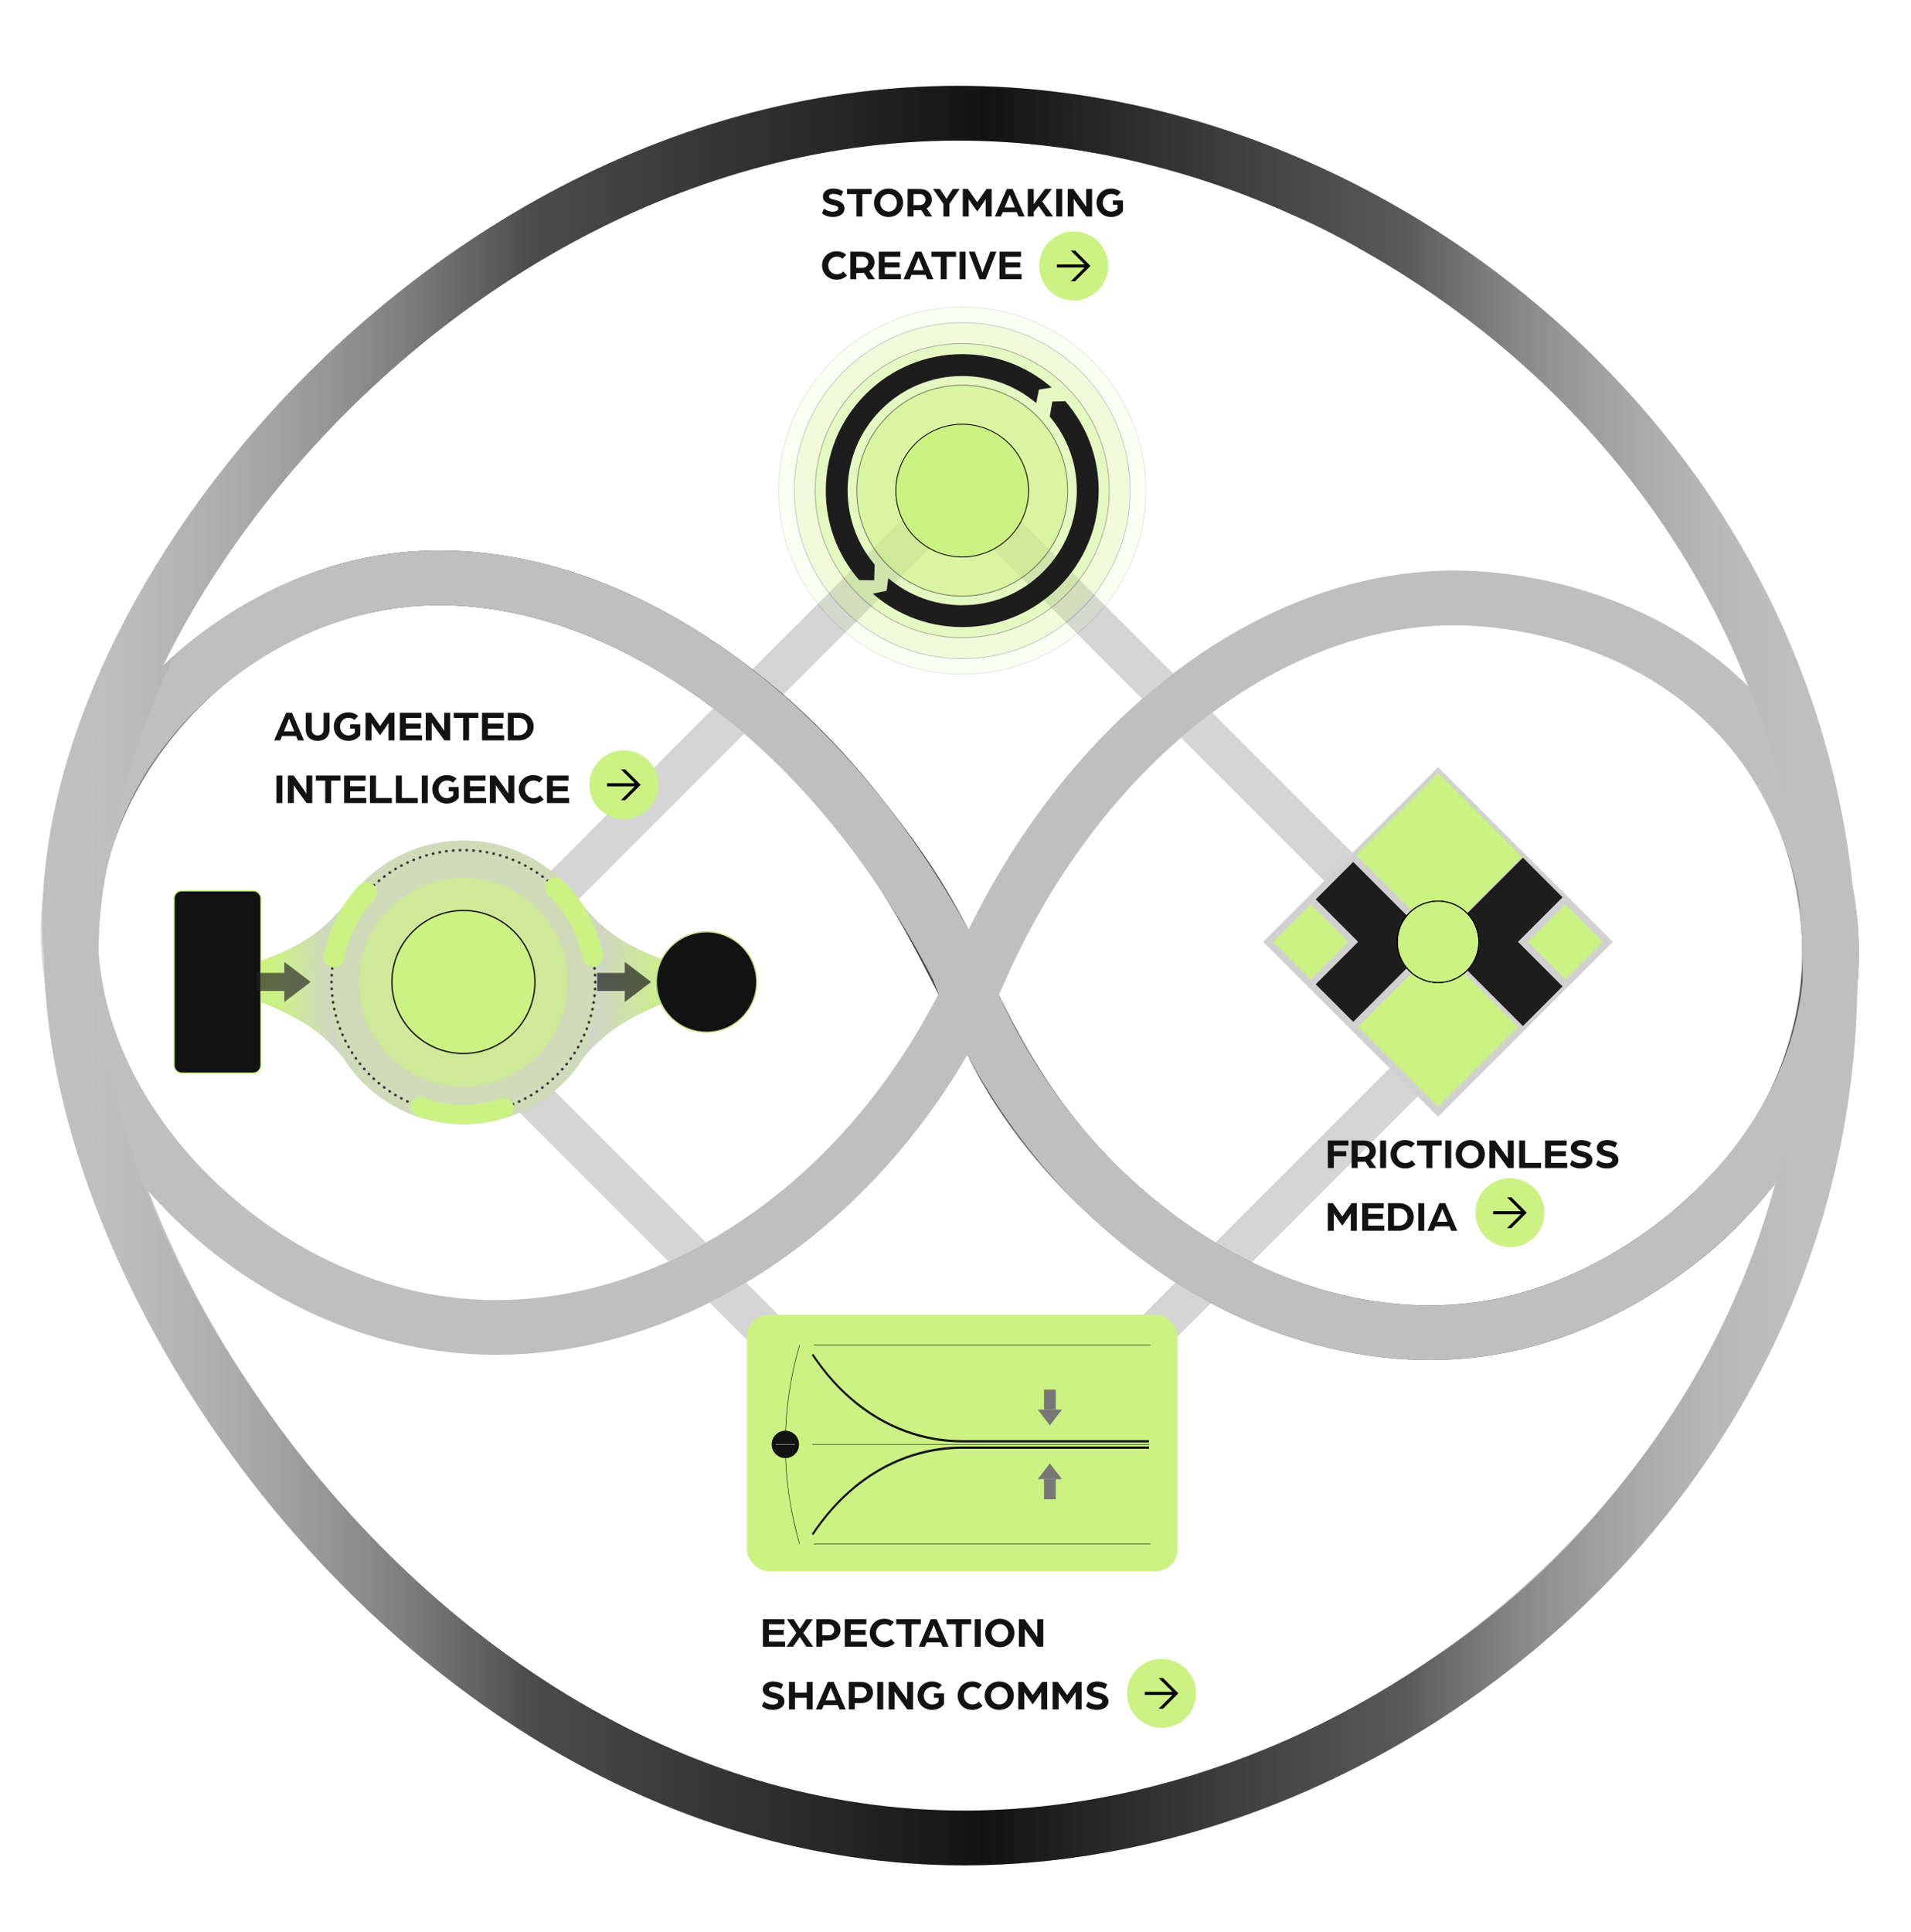 <?xml version="1.0" encoding="UTF-8"?>
<svg xmlns="http://www.w3.org/2000/svg" xmlns:xlink="http://www.w3.org/1999/xlink" viewBox="0 0 1920 1941.12">
  <defs>
    <style>
      .cls-1 {
        fill: none;
      }

      .cls-2 {
        opacity: .6;
      }

      .cls-2, .cls-3, .cls-4 {
        fill: #cbf283;
      }

      .cls-3 {
        opacity: .3;
      }

      .cls-5, .cls-6 {
        fill: #bfbfbf;
        mix-blend-mode: color-burn;
      }

      .cls-7, .cls-8, .cls-9, .cls-10, .cls-11, .cls-12, .cls-13 {
        stroke-miterlimit: 10;
      }

      .cls-7, .cls-8, .cls-11, .cls-12, .cls-13 {
        stroke: #d1d1d1;
      }

      .cls-7, .cls-12, .cls-13 {
        stroke-width: 7px;
      }

      .cls-7, .cls-14 {
        fill: #d1d1d1;
      }

      .cls-15 {
        fill: #777;
      }

      .cls-16 {
        fill: url(#linear-gradient-4);
      }

      .cls-17 {
        fill: url(#linear-gradient-3);
      }

      .cls-18 {
        fill: url(#linear-gradient-2);
      }

      .cls-19, .cls-8, .cls-13 {
        fill: #1d1d1d;
      }

      .cls-20 {
        isolation: isolate;
      }

      .cls-21, .cls-22, .cls-23 {
        fill: #121212;
      }

      .cls-21, .cls-6, .cls-24 {
        opacity: .65;
      }

      .cls-22 {
        opacity: .8;
      }

      .cls-9, .cls-10 {
        stroke: #000;
        stroke-width: .5px;
      }

      .cls-10, .cls-11, .cls-25, .cls-12 {
        fill: #cbf283;
      }

      .cls-26 {
        opacity: .5;
      }

      .cls-27 {
        opacity: .2;
      }

      .cls-28 {
        opacity: .3;
      }

      .cls-29 {
        opacity: .1;
      }

      .cls-24 {
        fill: #231f20;
      }

      .cls-30 {
        fill: #cce084;
      }

      .cls-31 {
        fill: url(#linear-gradient);
        mix-blend-mode: overlay;
        opacity: .85;
      }

      .cls-32 {
        clip-path: url(#clippath);
      }
    </style>
    <linearGradient id="linear-gradient" x1="637.69" y1="1497.45" x2="1267.24" y2="407.04" gradientUnits="userSpaceOnUse">
      <stop offset="0" stop-color="#d9d9d9" stop-opacity="0"/>
      <stop offset=".02" stop-color="#cbcbcb" stop-opacity=".07"/>
      <stop offset=".28" stop-color="#404040" stop-opacity=".77"/>
      <stop offset=".52" stop-color="#121212"/>
      <stop offset=".83" stop-color="#262626" stop-opacity=".9"/>
      <stop offset=".93" stop-color="#717171" stop-opacity=".52"/>
      <stop offset="1" stop-color="#d9d9d9" stop-opacity="0"/>
    </linearGradient>
    <clipPath id="clippath">
      <path class="cls-1" d="M968.56,1873.77c-75.06,0-150.22-11.07-223.44-32.91-69.33-20.69-137.52-51.19-202.65-90.67-119.49-72.41-228.6-175.01-315.55-296.71-75.14-105.17-130.33-219.58-159.6-330.86-14.83-56.36-22.54-110.34-23.12-160.58-5.76-66.15,3.89-139.47,28.62-215.36,30.94-94.97,84.76-192.17,155.64-281.1,88.85-111.49,200.26-205.27,322.16-271.2,65.6-35.48,133.87-62.66,202.92-80.81,73.56-19.33,148.48-28.48,222.66-27.22,220.08,3.75,443.29,98.27,612.38,259.32,156.69,149.25,251.62,340.17,272.97,545.46,5.46,29.61,7.76,62.26,4.57,97.17-2.22,240.3-103.88,465.91-286.34,635.36-41.78,38.8-87.4,74.13-135.6,105.01-47.78,30.61-98.3,56.99-150.16,78.4-52.07,21.49-105.69,38.06-159.39,49.25-54.58,11.37-109.52,17.24-163.28,17.44-.93,0-1.86,0-2.79,0ZM149.15,1196.71c29.51,76.38,71.06,152.78,122.52,224.81,82.64,115.68,186.14,213.07,299.3,281.64,61.14,37.05,125.02,65.65,189.88,85,68.1,20.32,137.98,30.62,207.71,30.62.87,0,1.72,0,2.59,0,50.07-.18,101.3-5.66,152.26-16.28,50.36-10.49,100.7-26.05,149.62-46.25,97.96-40.44,191.09-100.21,269.32-172.87,118.96-110.48,201.32-246.22,241.23-394.24-11.46,14.62-23.99,28.71-37.54,42.2-31.42,31.27-67.11,58.15-106.09,79.89-38.51,21.48-78.23,36.86-118.06,45.71-55.07,12.23-112.73,12.42-171.39.55-57.35-11.61-113.25-34.24-166.13-67.26-53.62-33.48-101.93-76.3-143.61-127.27-26.08-31.9-49.08-66.43-68.79-103.25-20.5,35.02-43.74,67.88-69.5,98.18-40.63,47.81-86.75,88.43-137.08,120.74-50.09,32.16-103.1,55.29-157.55,68.75-55.67,13.76-111.43,17.05-165.76,9.79-88.68-11.85-176.95-53.1-248.54-116.15-15.88-13.98-30.71-28.81-44.37-44.31ZM1003.49,999.5c21.35,46.69,48.12,89.83,79.85,128.63,37.86,46.3,81.65,85.14,130.16,115.43,47.28,29.52,97.04,49.71,147.91,60.01,51.07,10.33,101.04,10.22,148.55-.33,70.23-15.6,142.13-56.02,197.28-110.9,29.12-28.98,52.79-60.98,70.35-95.12,18.48-35.93,29.77-73.51,33.54-111.72.19-29.13-1.2-58.04-4.1-86.67-4.12-21.37-10.52-42.7-19.19-63.87-14.92-36.42-32.52-61.83-39.4-71.07-82.78-111.17-212.96-131.43-265.08-134.98-44.55-3.04-90.25,3.12-135.86,18.31-45.23,15.06-89.5,38.68-131.56,70.21-42.58,31.91-81.92,71.19-116.95,116.76-36.12,46.99-66.96,99.78-91.64,156.92l-.18.41c-1.21,2.68-2.43,5.34-3.67,8ZM99.12,958.92c1.54,16.66,4.2,32.74,8,48.13,17.21,69.71,60.8,138.14,122.76,192.7,63.52,55.94,141.47,92.48,219.48,102.91,47.46,6.34,96.33,3.43,145.27-8.67,48.58-12.01,96.03-32.75,141.04-61.64,45.75-29.37,87.77-66.41,124.89-110.08,31.77-37.38,59.4-79.02,82.41-124.1-1.92-4.67-3.79-9.37-5.61-14.1-33.68-65.83-73.87-125.49-119.47-177.34-44-50.03-92.16-91.85-143.16-124.3-49.8-31.69-100.94-53.61-152.02-65.14-50.97-11.51-100.52-12.34-147.29-2.48-55.39,11.68-111.29,39.79-157.39,79.16-47.38,40.46-82.17,89.94-100.6,143.1-12.5,36.05-18.6,77.08-18.3,121.87ZM441.77,552.96c30.48,0,61.58,3.55,93.04,10.66,57.27,12.93,114.27,37.29,169.43,72.39,55.38,35.24,107.5,80.45,154.93,134.38,42.75,48.61,80.98,103.54,113.9,163.61,112.42-230.13,315.15-373.51,514.02-359.98,41.94,2.86,83.13,11.32,122.41,25.16,57.69,20.33,106.95,50.62,147.04,90.34-43.87-112.47-113.43-215.94-205.9-304.02-77.72-74.02-170.81-135.29-269.23-177.18-49.26-20.96-100.1-37.29-151.13-48.52-51.69-11.38-103.85-17.59-155.03-18.46-69.14-1.18-139.05,7.38-207.75,25.43-64.81,17.03-128.98,42.59-190.73,75.99-115.46,62.44-221.03,151.35-305.32,257.1-43.15,54.14-79.54,111.38-107.7,169.04,5.98-5.73,12.17-11.33,18.55-16.78,53.74-45.89,116.59-77.41,181.75-91.15,25.33-5.34,51.29-8.01,77.71-8.01Z"/>
    </clipPath>
    <linearGradient id="linear-gradient-2" x1="36.68" y1="981.59" x2="1872.01" y2="981.59" gradientUnits="userSpaceOnUse">
      <stop offset="0" stop-color="#d9d9d9" stop-opacity="0"/>
      <stop offset=".07" stop-color="#a0a0a0" stop-opacity=".28"/>
      <stop offset=".27" stop-color="#343434" stop-opacity=".83"/>
      <stop offset=".52" stop-color="#121212"/>
      <stop offset=".75" stop-color="#3d3d3d" stop-opacity=".78"/>
      <stop offset=".97" stop-color="silver" stop-opacity=".12"/>
      <stop offset="1" stop-color="#d9d9d9" stop-opacity="0"/>
    </linearGradient>
    <linearGradient id="linear-gradient-3" x1="352.43" y1="986.76" x2="213.78" y2="989.95" gradientUnits="userSpaceOnUse">
      <stop offset=".04" stop-color="#cbf283" stop-opacity="0"/>
      <stop offset=".56" stop-color="#cbf283"/>
    </linearGradient>
    <linearGradient id="linear-gradient-4" x1="1670.34" y1="986.76" x2="1531.69" y2="989.95" gradientTransform="translate(2249.56) rotate(-180) scale(1 -1)" gradientUnits="userSpaceOnUse">
      <stop offset=".04" stop-color="#cbf283" stop-opacity="0"/>
      <stop offset=".68" stop-color="#cbf283"/>
    </linearGradient>
  </defs>
  <g class="cls-20">
    <g id="Diamond_Stroke" data-name="Diamond Stroke">
      <g>
        <path class="cls-1" d="M712.98,1308.41c-34.15,17.04-69.34,30.1-105.15,38.96-55.67,13.76-111.43,17.05-165.76,9.79-88.68-11.85-176.95-53.1-248.54-116.15-15.88-13.98-30.71-28.81-44.37-44.31,29.51,76.38,71.06,152.78,122.52,224.81,82.64,115.68,186.14,213.07,299.3,281.64,61.14,37.05,125.02,65.65,189.88,85,68.1,20.32,137.98,30.62,207.71,30.62.87,0,1.72,0,2.59,0,50.07-.18,101.3-5.66,152.26-16.28,50.36-10.49,100.7-26.05,149.62-46.25,97.96-40.44,191.09-100.21,269.32-172.87,118.96-110.48,201.32-246.22,241.23-394.24-11.46,14.62-23.99,28.71-37.54,42.2-31.42,31.27-67.11,58.15-106.09,79.89-38.51,21.48-78.23,36.86-118.06,45.71-55.07,12.23-112.73,12.42-171.39.55-45.74-9.26-90.55-25.53-133.65-48.49l-251.64,251.64-252.22-252.22Z"/>
        <path class="cls-1" d="M1186.63,741c-31.42,27.05-60.81,58.26-87.65,93.17-36.12,46.99-66.96,99.78-91.64,156.92l-.18.41c-1.21,2.68-2.43,5.34-3.67,8,21.35,46.69,48.12,89.83,79.85,128.63,37.86,46.3,81.65,85.14,130.16,115.43,2.52,1.57,5.04,3.11,7.57,4.63l236.38-236.38-270.82-270.82Z"/>
        <path class="cls-1" d="M1257.72,1268.11c33.72,16.44,68.44,28.33,103.68,35.46,51.07,10.33,101.04,10.22,148.55-.33,70.23-15.6,142.13-56.02,197.28-110.9,29.12-28.98,52.79-60.98,70.35-95.12,18.48-35.93,29.77-73.51,33.54-111.72.19-29.13-1.2-58.04-4.1-86.67-4.12-21.37-10.52-42.7-19.19-63.87-14.92-36.42-32.52-61.83-39.4-71.07-82.78-111.17-212.96-131.43-265.08-134.98-44.55-3.04-90.25,3.12-135.86,18.31-44.48,14.81-88.01,37.91-129.44,68.65l295.96,295.96-256.29,256.29Z"/>
        <path class="cls-1" d="M716.55,711.65c-13.71-10.45-27.66-20.22-41.84-29.24-49.8-31.69-100.94-53.61-152.02-65.14-50.97-11.51-100.52-12.34-147.29-2.48-55.39,11.68-111.29,39.79-157.39,79.16-47.38,40.46-82.17,89.94-100.6,143.1-12.5,36.05-18.6,77.08-18.3,121.87,1.54,16.66,4.2,32.74,8,48.13,17.21,69.71,60.8,138.14,122.76,192.7,63.52,55.94,141.47,92.48,219.48,102.91,47.46,6.34,96.33,3.43,145.27-8.67,26.09-6.45,51.85-15.44,77.08-26.84l-255.33-255.32,300.17-300.16Z"/>
        <path class="cls-1" d="M860.55,1122.26c31.77-37.38,59.4-79.02,82.41-124.1-1.92-4.67-3.79-9.37-5.61-14.1-33.68-65.83-73.87-125.49-119.47-177.34-22.35-25.41-45.77-48.69-70.1-69.71l-274.82,274.82,236.35,236.35c8.87-4.97,17.66-10.24,26.36-15.83,45.75-29.37,87.77-66.41,124.89-110.08Z"/>
        <path class="cls-1" d="M859.17,770.39c42.75,48.61,80.98,103.54,113.9,163.61,45.48-93.09,105.73-171.98,174.52-232.04l-182.39-182.39-178.44,178.44c25.14,21.97,49.33,46.14,72.41,72.38Z"/>
        <path class="cls-1" d="M1040.75,1162.95c-26.08-31.9-49.08-66.43-68.79-103.25-20.5,35.02-43.74,67.88-69.5,98.18-40.63,47.81-86.75,88.43-137.08,120.74-5.25,3.37-10.53,6.61-15.84,9.78l215.66,215.66,215.92-215.92c-52.32-33.17-99.53-75.26-140.36-125.19Z"/>
        <path class="cls-1" d="M1178.72,676.53c94.25-71.98,201.86-109.75,308.37-102.5,41.94,2.86,83.13,11.32,122.41,25.16,57.69,20.33,106.95,50.62,147.04,90.34-43.87-112.47-113.43-215.94-205.9-304.02-77.72-74.02-170.81-135.29-269.23-177.18-49.26-20.96-100.1-37.29-151.13-48.52-51.69-11.38-103.85-17.59-155.03-18.46-69.14-1.18-139.05,7.38-207.75,25.43-64.81,17.03-128.98,42.59-190.73,75.99-115.46,62.44-221.03,151.35-305.32,257.1-43.15,54.14-79.54,111.38-107.7,169.04,5.98-5.73,12.17-11.33,18.55-16.78,53.74-45.89,116.59-77.41,181.75-91.15,25.33-5.34,51.29-8.01,77.71-8.01,30.48,0,61.58,3.55,93.04,10.66,57.27,12.93,114.27,37.29,169.43,72.39,17.52,11.15,34.71,23.3,51.54,36.41l209.42-209.42,213.52,213.52Z"/>
        <path class="cls-6" d="M1186.63,741l270.82,270.82-236.38,236.38c12.07,7.24,24.3,13.88,36.66,19.91l256.29-256.29-295.96-295.96c-.71.52-1.41,1.03-2.12,1.56-9.95,7.46-19.72,15.34-29.3,23.59Z"/>
        <path class="cls-6" d="M965.2,519.58l182.39,182.39c10.19-8.9,20.58-17.38,31.13-25.44l-213.52-213.52-209.42,209.42c10.47,8.16,20.8,16.7,30.98,25.59l178.44-178.44Z"/>
        <path class="cls-6" d="M1181.12,1288.15l-215.92,215.92-215.66-215.66c-12.04,7.19-24.23,13.86-36.56,20.01l252.22,252.22,251.64-251.64c-10.94-5.83-21.78-12.08-32.48-18.77-1.09-.68-2.16-1.39-3.24-2.07Z"/>
        <path class="cls-6" d="M472.96,1011.82l274.82-274.82c-10.25-8.86-20.67-17.3-31.22-25.35l-300.17,300.16,255.33,255.32c12.67-5.72,25.21-12.04,37.59-18.98l-236.35-236.35Z"/>
        <path class="cls-1" d="M1083.33,1128.14c-31.73-38.81-58.5-81.94-79.85-128.63,1.24-2.66,2.46-5.32,3.67-8l.18-.41c24.69-57.14,55.52-109.94,91.64-156.92,26.84-34.91,56.23-66.12,87.65-93.17l-39.03-39.03c-68.8,60.06-129.05,138.95-174.52,232.04-32.91-60.07-71.15-115-113.9-163.61-23.08-26.24-47.27-50.41-72.41-72.38l-38.99,38.99c24.32,21.02,47.75,44.31,70.1,69.71,45.6,51.85,85.8,111.52,119.47,177.34,1.82,4.73,3.69,9.43,5.61,14.1-23,45.09-50.64,86.73-82.41,124.1-37.11,43.67-79.13,80.7-124.89,110.08-8.7,5.58-17.49,10.86-26.36,15.83l40.24,40.24c5.31-3.17,10.59-6.41,15.84-9.78,50.33-32.31,96.45-72.93,137.08-120.74,25.76-30.31,49-63.16,69.5-98.18,19.71,36.82,42.71,71.35,68.79,103.25,40.83,49.93,88.05,92.02,140.36,125.19l39.95-39.95c-2.53-1.52-5.06-3.06-7.57-4.63-48.51-30.29-92.3-69.12-130.16-115.43Z"/>
        <path class="cls-1" d="M1861.53,891.14c-21.35-205.29-116.28-396.21-272.97-545.46-169.09-161.06-392.29-255.58-612.38-259.32-74.19-1.26-149.1,7.9-222.66,27.22-69.05,18.14-137.32,45.33-202.92,80.81-121.91,65.93-233.31,159.71-322.16,271.2-70.87,88.93-124.69,186.13-155.64,281.1-24.73,75.89-34.37,149.21-28.62,215.36.59,50.24,8.3,104.22,23.12,160.58,29.27,111.28,84.46,225.69,159.6,330.86,86.94,121.7,196.06,224.3,315.55,296.71,65.14,39.48,133.32,69.98,202.65,90.67,73.22,21.84,148.37,32.91,223.44,32.91.93,0,1.86,0,2.79,0,53.76-.2,108.7-6.06,163.28-17.44,53.7-11.19,107.32-27.76,159.39-49.25,51.86-21.41,102.38-47.78,150.16-78.4,48.2-30.88,93.82-66.21,135.6-105.01,182.46-169.46,284.12-395.06,286.34-635.36,3.18-34.91.89-67.56-4.57-97.17ZM1350.49,1357.48c58.66,11.87,116.32,11.69,171.39-.55,39.83-8.85,79.55-24.23,118.06-45.71,38.98-21.75,74.67-48.63,106.09-79.89,13.55-13.49,26.08-27.58,37.54-42.2-39.91,148.02-122.28,283.76-241.23,394.24-78.23,72.66-171.36,132.43-269.32,172.87-48.92,20.19-99.26,35.75-149.62,46.25-50.97,10.62-102.19,16.1-152.26,16.28-.87,0-1.72,0-2.59,0-69.73,0-139.6-10.3-207.71-30.62-64.85-19.35-128.73-47.95-189.88-85-113.16-68.58-216.66-165.97-299.3-281.64-51.46-72.03-93.01-148.43-122.52-224.81,13.67,15.5,28.49,30.33,44.37,44.31,71.6,63.05,159.87,104.3,248.54,116.15,54.32,7.26,110.09,3.97,165.76-9.79,35.82-8.85,71-21.92,105.15-38.96l-41.27-41.27c-25.23,11.4-50.99,20.39-77.08,26.84-48.94,12.1-97.82,15.02-145.27,8.67-78.01-10.43-155.96-46.97-219.48-102.91-61.95-54.55-105.55-122.99-122.76-192.7-3.8-15.39-6.46-31.47-8-48.13-.29-44.79,5.81-85.82,18.3-121.87,18.43-53.16,53.22-102.64,100.6-143.1,46.1-39.36,101.99-67.48,157.39-79.16,46.77-9.86,96.33-9.03,147.29,2.48,51.07,11.53,102.22,33.45,152.02,65.14,14.18,9.02,28.13,18.8,41.84,29.24l39.23-39.23c-16.82-13.11-34.02-25.26-51.54-36.41-55.16-35.1-112.16-59.46-169.43-72.39-31.47-7.11-62.56-10.66-93.04-10.66-26.42,0-52.38,2.67-77.71,8.01-65.17,13.74-128.02,45.26-181.75,91.15-6.38,5.45-12.56,11.04-18.55,16.78,28.16-57.66,64.55-114.89,107.7-169.04,84.28-105.75,189.86-194.65,305.32-257.1,61.75-33.39,125.92-58.96,190.73-75.99,68.7-18.05,138.61-26.6,207.75-25.43,51.17.87,103.33,7.08,155.03,18.46,51.03,11.23,101.87,27.56,151.13,48.52,98.41,41.88,191.51,103.15,269.23,177.18,92.47,88.08,162.03,191.55,205.9,304.02-40.09-39.73-89.35-70.02-147.04-90.34-39.28-13.84-80.46-22.31-122.41-25.16-106.5-7.25-214.11,30.51-308.37,102.5l39.33,39.33c41.43-30.74,84.97-53.84,129.44-68.65,45.6-15.18,91.31-21.34,135.86-18.31,52.12,3.55,182.3,23.81,265.08,134.98,6.88,9.24,24.49,34.65,39.4,71.07,8.67,21.17,15.07,42.5,19.19,63.87,2.91,28.62,4.29,57.54,4.1,86.67-3.77,38.21-15.05,75.79-33.54,111.72-17.56,34.14-41.23,66.14-70.35,95.12-55.14,54.88-127.05,95.3-197.28,110.9-47.51,10.55-97.49,10.67-148.55.33-35.24-7.13-69.96-19.02-103.68-35.46l-40.88,40.88c43.1,22.96,87.91,39.24,133.65,48.49Z"/>
      </g>
    </g>
    <g id="Stroke_Gradient" data-name="Stroke Gradient">
      <path class="cls-31" d="M1634.64,669.51c29.94,14.84,68.78,39.66,102.99,80.69,79.43,95.26,73.9,206.03,72.36,227.89-1.37,19.37-6.51,66.26-32.39,119.13-23.43,47.86-52.39,77.25-70.35,95.12-55.14,54.88-127.05,95.3-197.28,110.9-47.51,10.55-97.49,10.67-148.55.33-50.87-10.3-100.63-30.48-147.91-60.01-15.47-9.66-74.69-46.99-130.16-115.43-40.7-50.22-65.57-100.04-79.85-128.63-15.95-31.94-15.37-36.1-30.42-65.5-29.09-56.85-59.28-96.11-78.01-120.23-25.7-33.09-72.96-93.06-151.75-151.02-19.88-14.63-35.38-24.4-39.06-26.74-55.16-35.1-112.16-59.46-169.43-72.39-31.47-7.11-62.56-10.66-93.04-10.66-26.42,0-52.38,2.67-77.71,8.01-97.69,20.6-170.45,81.39-181.75,91.15-23.38,20.18-122.9,106.06-139.06,247.1-22.64,197.63,138.04,331.89,150.28,341.79,12.12-13.76,24.23-27.52,36.35-41.28-15.82-11.89-123.13-95.44-130.75-240.83-8.01-152.62,100.39-248.57,118.9-264.96,24.9-22.04,78.7-62.56,157.39-79.16,46.77-9.86,96.33-9.03,147.29,2.48,51.07,11.53,102.22,33.45,152.02,65.14,22.44,14.28,38.33,26.25,48.83,34.38,23.24,17.99,81.4,65.46,137.6,142.56,35.12,48.18,56.51,90.13,81.12,138.41,16.11,31.6,21.88,45.9,29.69,61.95,68.04,139.9,197.61,221.44,212.4,230.52,30.72,18.86,85.93,51.03,166.13,67.26,58.66,11.87,116.32,11.69,171.39-.55,39.83-8.85,79.55-24.23,118.06-45.71,57.65-32.16,94.51-68.07,106.09-79.89,23.87-24.38,108.02-110.17,120.08-243.02,14.93-164.54-91.71-280.05-109.57-298.78-40.63-6.67-81.26-13.35-121.89-20.02Z"/>
      <g class="cls-32">
        <path class="cls-5" d="M968.56,1873.77c-75.06,0-150.22-11.07-223.44-32.91-69.33-20.69-137.52-51.19-202.65-90.67-119.49-72.41-228.6-175.01-315.55-296.71-75.14-105.17-130.33-219.58-159.6-330.86-14.83-56.36-22.54-110.34-23.12-160.58-5.76-66.15,3.89-139.47,28.62-215.36,30.94-94.97,84.76-192.17,155.64-281.1,88.85-111.49,200.26-205.27,322.16-271.2,65.6-35.48,133.87-62.66,202.92-80.81,73.56-19.33,148.48-28.48,222.66-27.22,220.08,3.75,443.29,98.27,612.38,259.32,156.69,149.25,251.62,340.17,272.97,545.46,5.46,29.61,7.76,62.26,4.57,97.17-2.22,240.3-103.88,465.91-286.34,635.36-41.78,38.8-87.4,74.13-135.6,105.01-47.78,30.61-98.3,56.99-150.16,78.4-52.07,21.49-105.69,38.06-159.39,49.25-54.58,11.37-109.52,17.24-163.28,17.44-.93,0-1.86,0-2.79,0ZM149.15,1196.71c29.51,76.38,71.06,152.78,122.52,224.81,82.64,115.68,186.14,213.07,299.3,281.64,61.14,37.05,125.02,65.65,189.88,85,68.1,20.32,137.98,30.62,207.71,30.62.87,0,1.72,0,2.59,0,50.07-.18,101.3-5.66,152.26-16.28,50.36-10.49,100.7-26.05,149.62-46.25,97.96-40.44,191.09-100.21,269.32-172.87,118.96-110.48,201.32-246.22,241.23-394.24-11.46,14.62-23.99,28.71-37.54,42.2-31.42,31.27-67.11,58.15-106.09,79.89-38.51,21.48-78.23,36.86-118.06,45.71-55.07,12.23-112.73,12.42-171.39.55-57.35-11.61-113.25-34.24-166.13-67.26-53.62-33.48-101.93-76.3-143.61-127.27-26.08-31.9-49.08-66.43-68.79-103.25-20.5,35.02-43.74,67.88-69.5,98.18-40.63,47.81-86.75,88.43-137.08,120.74-50.09,32.16-103.1,55.29-157.55,68.75-55.67,13.76-111.43,17.05-165.76,9.79-88.68-11.85-176.95-53.1-248.54-116.15-15.88-13.98-30.71-28.81-44.37-44.31ZM1003.49,999.5c21.35,46.69,48.12,89.83,79.85,128.63,37.86,46.3,81.65,85.14,130.16,115.43,47.28,29.52,97.04,49.71,147.91,60.01,51.07,10.33,101.04,10.22,148.55-.33,70.23-15.6,142.13-56.02,197.28-110.9,29.12-28.98,52.79-60.98,70.35-95.12,18.48-35.93,29.77-73.51,33.54-111.72.19-29.13-1.2-58.04-4.1-86.67-4.12-21.37-10.52-42.7-19.19-63.87-14.92-36.42-32.52-61.83-39.4-71.07-82.78-111.17-212.96-131.43-265.08-134.98-44.55-3.04-90.25,3.12-135.86,18.31-45.23,15.06-89.5,38.68-131.56,70.21-42.58,31.91-81.92,71.19-116.95,116.76-36.12,46.99-66.96,99.78-91.64,156.92l-.18.41c-1.21,2.68-2.43,5.34-3.67,8ZM99.12,958.92c1.54,16.66,4.2,32.74,8,48.13,17.21,69.71,60.8,138.14,122.76,192.7,63.52,55.94,141.47,92.48,219.48,102.91,47.46,6.34,96.33,3.43,145.27-8.67,48.58-12.01,96.03-32.75,141.04-61.64,45.75-29.37,87.77-66.41,124.89-110.08,31.77-37.38,59.4-79.02,82.41-124.1-1.92-4.67-3.79-9.37-5.61-14.1-33.68-65.83-73.87-125.49-119.47-177.34-44-50.03-92.16-91.85-143.16-124.3-49.8-31.69-100.94-53.61-152.02-65.14-50.97-11.51-100.52-12.34-147.29-2.48-55.39,11.68-111.29,39.79-157.39,79.16-47.38,40.46-82.17,89.94-100.6,143.1-12.5,36.05-18.6,77.08-18.3,121.87ZM441.77,552.96c30.48,0,61.58,3.55,93.04,10.66,57.27,12.93,114.27,37.29,169.43,72.39,55.38,35.24,107.5,80.45,154.93,134.38,42.75,48.61,80.98,103.54,113.9,163.61,112.42-230.13,315.15-373.51,514.02-359.98,41.94,2.86,83.13,11.32,122.41,25.16,57.69,20.33,106.95,50.62,147.04,90.34-43.87-112.47-113.43-215.94-205.9-304.02-77.72-74.02-170.81-135.29-269.23-177.18-49.26-20.96-100.1-37.29-151.13-48.52-51.69-11.38-103.85-17.59-155.03-18.46-69.14-1.18-139.05,7.38-207.75,25.43-64.81,17.03-128.98,42.59-190.73,75.99-115.46,62.44-221.03,151.35-305.32,257.1-43.15,54.14-79.54,111.38-107.7,169.04,5.98-5.73,12.17-11.33,18.55-16.78,53.74-45.89,116.59-77.41,181.75-91.15,25.33-5.34,51.29-8.01,77.71-8.01Z"/>
        <path class="cls-18" d="M959.98,1894.4c-3.63,0-7.25-.02-10.88-.07-117.1-1.44-230.46-26.54-336.93-74.59-97.33-43.93-187.28-106.16-267.36-184.97-204.37-201.14-263.42-433.87-285.47-527.5-27.48-116.68-24.09-190.44-19.71-232.07,2.57-24.46,11.32-93.24,55.45-198.14,34.65-82.38,118.66-276.3,324.02-428.2,76.35-56.47,159.37-100.61,246.77-131.18,92.07-32.21,187.16-48.66,282.63-48.89,60.17-.16,121.25,6.22,181.47,18.9,59.03,12.44,117.57,31.01,174.01,55.21,55.98,24.01,110.1,53.63,160.85,88.06,51,34.59,98.79,74.16,142.04,117.61,83.19,83.57,148.39,179.49,193.77,285.11,48.18,112.13,72.19,231.3,71.34,354.21-.85,122.83-26.36,242.06-75.83,354.39-47.21,107.2-114.18,203.76-199.05,287.01-42.39,41.58-88.94,79.32-138.35,112.15-49.65,32.99-102.52,61.25-157.12,83.98-109.98,45.79-224.87,68.98-341.66,68.98ZM954.16,152.68c-120.58-2.76-213.5,30.11-268.43,50.1-29.02,10.56-116.91,44.34-216.82,116.48-67.23,48.54-242.47,178.69-326.01,417.33-14.69,41.95-38.06,110.42-41.33,203.52-6.18,175.86,64.04,306.76,103.18,377.58,17.34,31.39,80.09,140.48,204.96,249.28,88.96,77.51,269.16,234.53,542.48,246.37,0,0,332.34,14.41,595.98-233.95,94.51-89.03,153.48-193.23,159.44-203.94,45.64-81.93,66.99-152.87,75.97-186.33,27.63-103,29.11-190.26,26.85-242.95-2.23-51.86-7.2-147.77-53.89-256.65-31.02-72.35-85.11-136.2-193.3-263.91-65.07-76.81-99.26-108.55-137.62-136.82-71.49-52.67-134.48-76.32-149.16-81.67-45.07-16.41-85.48-22.92-164.48-35.27-77.89-12.17-116.84-18.26-157.81-19.2Z"/>
      </g>
    </g>
    <g id="Supporting_visuals" data-name="Supporting visuals">
      <g>
        <rect class="cls-25" x="750.43" y="1320.63" width="432.63" height="257.64" rx="21.68" ry="21.68"/>
        <g>
          <rect class="cls-23" x="817.59" y="1350.78" width="338.45" height=".5"/>
          <rect class="cls-23" x="816.12" y="1450.69" width="338.45" height=".5"/>
          <path class="cls-23" d="M803.1,1550.91c-9.58-32.82-14.38-66.78-14.29-100.96.09-33.51,4.9-66.82,14.29-98.99l.48.14c-9.38,32.13-14.18,65.39-14.27,98.86-.09,34.12,4.71,68.04,14.27,100.81l-.48.14Z"/>
          <g>
            <g>
              <circle class="cls-23" cx="789.06" cy="1450.93" r="13.46"/>
              <path d="M789.06,1464.65c-7.56,0-13.71-6.15-13.71-13.71s6.15-13.71,13.71-13.71,13.71,6.15,13.71,13.71-6.15,13.71-13.71,13.71ZM789.06,1437.72c-7.29,0-13.21,5.93-13.21,13.21s5.93,13.21,13.21,13.21,13.22-5.93,13.22-13.21-5.93-13.21-13.22-13.21Z"/>
            </g>
            <rect class="cls-14" x="779.51" y="1450.68" width="19.1" height=".5"/>
          </g>
          <path class="cls-23" d="M1154.36,1448.96h-188.58c-26.92-.19-67.26-7.11-106.58-39.05-16.26-13.21-30.92-29.56-43.58-48.6l1.39-1.5c12.54,18.86,27.06,35.06,43.17,48.15,38.95,31.64,78.93,38.5,105.6,38.69h188.58v2.32Z"/>
          <path class="cls-23" d="M817.02,1542.17l-1.39-1.5c12.65-19.04,27.31-35.39,43.58-48.6,39.32-31.94,79.66-38.87,106.57-39.05h188.59v2.32h-188.58c-26.67.18-66.64,7.05-105.6,38.69-16.11,13.08-30.63,29.28-43.17,48.15Z"/>
          <g>
            <rect class="cls-15" x="1048.94" y="1485.89" width="11.79" height="20.18"/>
            <path class="cls-15" d="M1054.83,1470.01c4.05,5.29,8.11,10.59,12.16,15.88h-24.33c4.05-5.29,8.11-10.59,12.16-15.88Z"/>
          </g>
          <g>
            <rect class="cls-15" x="1048.94" y="1395.8" width="11.79" height="20.18" transform="translate(2109.66 2811.79) rotate(180)"/>
            <path class="cls-15" d="M1054.83,1431.87c-4.05-5.29-8.11-10.59-12.16-15.88h24.33c-4.05,5.29-8.11,10.59-12.16,15.88Z"/>
          </g>
          <rect class="cls-23" x="817.59" y="1550.66" width="338.45" height=".5"/>
        </g>
      </g>
      <g>
        <g class="cls-29">
          <circle class="cls-25" cx="966.75" cy="492.84" r="184.43"/>
          <path d="M966.75,677.69c-24.95,0-49.16-4.89-71.95-14.53-22.01-9.31-41.78-22.64-58.76-39.62-16.98-16.98-30.3-36.75-39.62-58.76-9.64-22.79-14.53-47-14.53-71.95s4.89-49.16,14.53-71.95c9.31-22.01,22.64-41.78,39.62-58.76,16.98-16.98,36.75-30.3,58.76-39.62,22.79-9.64,47-14.53,71.95-14.53s49.16,4.89,71.95,14.53c22.01,9.31,41.78,22.64,58.76,39.62,16.98,16.98,30.3,36.75,39.62,58.76,9.64,22.79,14.53,47,14.53,71.95s-4.89,49.16-14.53,71.95c-9.31,22.01-22.64,41.78-39.62,58.76-16.98,16.98-36.75,30.3-58.76,39.62-22.79,9.64-47,14.53-71.95,14.53ZM966.75,308.83c-24.84,0-48.94,4.87-71.62,14.46-21.91,9.27-41.59,22.54-58.49,39.43-16.9,16.9-30.17,36.58-39.43,58.49-9.6,22.69-14.46,46.78-14.46,71.62s4.87,48.94,14.46,71.62c9.27,21.91,22.54,41.59,39.43,58.49,16.9,16.9,36.58,30.17,58.49,39.43,22.69,9.59,46.78,14.46,71.62,14.46s48.94-4.87,71.62-14.46c21.91-9.27,41.59-22.54,58.49-39.43,16.9-16.9,30.17-36.58,39.43-58.49,9.59-22.69,14.46-46.78,14.46-71.62s-4.87-48.94-14.46-71.62c-9.27-21.91-22.54-41.59-39.43-58.49-16.9-16.9-36.58-30.17-58.49-39.43-22.69-9.6-46.78-14.46-71.62-14.46Z"/>
        </g>
        <g class="cls-27">
          <circle class="cls-25" cx="966.75" cy="492.84" r="168.75"/>
          <path d="M966.75,662.01c-22.84,0-44.99-4.47-65.85-13.29-20.14-8.52-38.24-20.72-53.77-36.25-15.54-15.54-27.73-33.63-36.25-53.77-8.82-20.86-13.29-43.01-13.29-65.85s4.47-44.99,13.29-65.85c8.52-20.14,20.72-38.24,36.25-53.77,15.54-15.54,33.63-27.73,53.77-36.25,20.86-8.82,43.01-13.29,65.85-13.29s44.99,4.47,65.85,13.29c20.14,8.52,38.24,20.72,53.77,36.25,15.54,15.54,27.73,33.63,36.25,53.77,8.82,20.86,13.29,43.01,13.29,65.85s-4.47,44.99-13.29,65.85c-8.52,20.14-20.72,38.24-36.25,53.77-15.54,15.54-33.63,27.73-53.77,36.25-20.86,8.82-43.01,13.29-65.85,13.29ZM966.75,324.51c-22.72,0-44.77,4.45-65.52,13.23-20.04,8.48-38.05,20.62-53.5,36.07-15.46,15.46-27.6,33.46-36.07,53.5-8.78,20.75-13.23,42.8-13.23,65.52s4.45,44.77,13.23,65.52c8.48,20.04,20.62,38.05,36.07,53.5,15.46,15.46,33.46,27.6,53.5,36.07,20.75,8.78,42.8,13.23,65.52,13.23s44.77-4.45,65.52-13.23c20.04-8.48,38.05-20.61,53.5-36.07,15.46-15.46,27.6-33.46,36.07-53.5,8.78-20.75,13.23-42.8,13.23-65.52s-4.45-44.77-13.23-65.52c-8.48-20.04-20.62-38.05-36.07-53.5-15.46-15.46-33.46-27.6-53.5-36.07-20.75-8.78-42.8-13.23-65.52-13.23Z"/>
        </g>
        <g class="cls-28">
          <circle class="cls-25" cx="966.75" cy="492.84" r="147.73"/>
          <path d="M966.75,640.99c-20,0-39.4-3.92-57.67-11.64-17.64-7.46-33.49-18.14-47.09-31.75-13.61-13.61-24.29-29.45-31.75-47.09-7.73-18.27-11.64-37.67-11.64-57.67,0-39.57,15.41-76.78,43.39-104.76,13.61-13.61,29.45-24.29,47.09-31.75,18.27-7.73,37.67-11.64,57.67-11.64,39.57,0,76.78,15.41,104.76,43.39,27.98,27.98,43.39,65.19,43.39,104.76,0,20-3.92,39.4-11.64,57.67-7.46,17.64-18.14,33.49-31.75,47.09-27.98,27.98-65.19,43.39-104.76,43.39ZM966.75,345.53c-39.35,0-76.34,15.32-104.16,43.15-27.82,27.82-43.15,64.81-43.15,104.16s15.32,76.34,43.15,104.16c27.82,27.82,64.81,43.15,104.16,43.15s76.34-15.32,104.16-43.15c27.82-27.82,43.15-64.81,43.15-104.16s-15.32-76.34-43.15-104.16c-27.82-27.82-64.81-43.15-104.16-43.15Z"/>
        </g>
        <g class="cls-26">
          <circle class="cls-25" cx="966.75" cy="492.84" r="105.94"/>
          <path d="M966.75,599.2c-28.41,0-55.12-11.06-75.21-31.15-20.09-20.09-31.15-46.8-31.15-75.21s11.06-55.12,31.15-75.21c20.09-20.09,46.8-31.15,75.21-31.15s55.12,11.06,75.21,31.15c20.09,20.09,31.15,46.8,31.15,75.21s-11.06,55.12-31.15,75.21c-20.09,20.09-46.8,31.15-75.21,31.15ZM966.75,387.32c-28.19,0-54.68,10.98-74.61,30.91-19.93,19.93-30.91,46.43-30.91,74.61s10.98,54.68,30.91,74.61c19.93,19.93,46.43,30.91,74.61,30.91s54.68-10.98,74.61-30.91c19.93-19.93,30.91-46.43,30.91-74.61s-10.98-54.68-30.91-74.61c-19.93-19.93-46.43-30.91-74.61-30.91Z"/>
        </g>
        <g>
          <circle class="cls-25" cx="966.75" cy="492.84" r="66.7"/>
          <path d="M966.75,559.96c-37.01,0-67.12-30.11-67.12-67.12s30.11-67.12,67.12-67.12,67.12,30.11,67.12,67.12-30.11,67.12-67.12,67.12ZM966.75,426.57c-36.54,0-66.27,29.73-66.27,66.27s29.73,66.27,66.27,66.27,66.27-29.73,66.27-66.27-29.73-66.27-66.27-66.27Z"/>
        </g>
        <g>
          <path class="cls-19" d="M851.62,492.84c0-20.82,5.62-36.64,8.71-44.09,5.71-13.79,14.14-26.45,25.01-37.31,21.75-21.75,50.66-33.72,81.41-33.72,27.51,0,53.55,9.59,74.3,27.18.94-4.54,1.87-9.08,2.81-13.61,4.26-.65,8.51-1.31,12.77-1.96-7.85-6.84-20.41-16.23-37.81-23.37-16.3-6.69-33.92-10.2-52.07-10.2-36.62,0-71.04,14.26-96.94,40.15s-40.15,60.32-40.15,96.94c0,33.38,11.86,64.94,33.57,89.88,5.01.08,10.02.17,15.03.25.18-5.27.36-10.55.54-15.82-4.34-5.11-9.97-12.64-14.98-22.6-10.78-21.43-12.2-41.25-12.2-51.7Z"/>
          <path class="cls-19" d="M1063.69,589.78c25.89-25.89,40.15-60.32,40.15-96.94,0-33.38-11.86-64.94-33.57-89.88-4.34.16-8.68.31-13.02.47-.85,5.03-1.7,10.07-2.55,15.1,5.5,6.47,12.96,16.72,18.71,30.78,5.56,13.63,8.48,28.35,8.48,43.52,0,30.75-11.98,59.66-33.72,81.41-21.75,21.75-50.66,33.72-81.41,33.72-27.51,0-53.55-9.59-74.3-27.18-.55,4.21-1.11,8.43-1.66,12.64-4.64.98-9.28,1.96-13.92,2.94,7.85,6.84,20.4,16.23,37.79,23.37,16.31,6.69,33.93,10.2,52.08,10.2,36.62,0,71.04-14.26,96.94-40.15Z"/>
        </g>
      </g>
      <g>
        <rect class="cls-7" x="1324.26" y="825.53" width="241.16" height="241.16" transform="translate(1092.18 -744.55) rotate(45)"/>
        <rect class="cls-11" x="1384.55" y="800.56" width="120.58" height="120.58" transform="translate(1031.89 -769.52) rotate(45)"/>
        <rect class="cls-12" x="1384.55" y="971.08" width="120.58" height="120.58" transform="translate(1152.47 -719.58) rotate(45)"/>
        <rect class="cls-13" x="1299.29" y="885.82" width="120.58" height="120.58" transform="translate(1067.21 -684.26) rotate(45)"/>
        <rect class="cls-8" x="1469.81" y="885.82" width="120.58" height="120.58" transform="translate(1117.16 -804.84) rotate(45)"/>
        <rect class="cls-12" x="1286.8" y="915.96" width="60.29" height="60.29" transform="translate(1054.73 -654.11) rotate(45)"/>
        <rect class="cls-12" x="1542.59" y="915.96" width="60.29" height="60.29" transform="translate(1129.64 -834.98) rotate(45)"/>
        <g>
          <circle class="cls-10" cx="1444.84" cy="946.11" r="40.98"/>
          <path class="cls-9" d="M1444.84,987.35c-22.74,0-41.24-18.5-41.24-41.24s18.5-41.24,41.24-41.24,41.24,18.5,41.24,41.24-18.5,41.24-41.24,41.24ZM1444.84,905.39c-22.45,0-40.72,18.27-40.72,40.72s18.27,40.72,40.72,40.72,40.72-18.27,40.72-40.72-18.27-40.72-40.72-40.72Z"/>
        </g>
      </g>
      <g>
        <circle class="cls-14" cx="465.51" cy="986.83" r="142.49"/>
        <path class="cls-2" d="M465.56,1091.66c-57.89,0-104.99-47.1-104.99-104.99s47.1-104.99,104.99-104.99,104.99,47.1,104.99,104.99-47.1,104.99-104.99,104.99ZM465.56,919.33c-37.13,0-67.34,30.21-67.34,67.34s30.21,67.34,67.34,67.34,67.34-30.21,67.34-67.34-30.21-67.34-67.34-67.34Z"/>
        <circle class="cls-3" cx="465.51" cy="986.83" r="142.49"/>
        <path id="Gradient_Funnel_-_left" data-name="Gradient Funnel - left" class="cls-14" d="M347.55,906.87c-5.96,7.83-15.14,18.42-28.27,28.71-5.76,4.52-17.53,13.1-38,22.04-39.61,17.3-83.02,23.39-103.39,25.63,33.92,5.69,61.21,14.43,80.81,21.95,40.16,15.41,57.58,29.36,64,34.81,9.89,8.39,17.15,16.49,22,22.42-5.97-16.45-13.25-42.7-13.03-75.54.24-35.42,9.11-63.3,15.87-80.02Z"/>
        <path id="Gradient_Funnel_-_left-2" data-name="Gradient Funnel - left" class="cls-14" d="M583.28,906.51c5.96,7.83,15.14,18.42,28.27,28.71,5.76,4.52,17.53,13.1,38,22.04,39.61,17.3,83.02,23.39,103.39,25.63-33.08,5.71-59.78,14.36-79.11,21.85-39.45,15.3-57.9,29.6-62.86,33.55-11.04,8.8-19.26,17.37-24.84,23.78,5.97-16.45,13.25-42.7,13.03-75.54-.24-35.42-9.11-63.3-15.87-80.02Z"/>
        <path id="Gradient_Funnel_-_left-3" data-name="Gradient Funnel - left" class="cls-17" d="M344.53,905.95c-32.95,66.01-166.64,77.29-166.64,77.29l-.02-1.28.16,15.93-.18-14.65s134.84,21.4,168.71,84.63l-12.5-59.35c-3-14.27-3.18-28.99-.52-43.33l10.99-59.24Z"/>
        <path class="cls-16" d="M587.11,905.95c32.95,66.01,166.64,77.29,166.64,77.29l.02-1.28-.16,15.93.18-14.65s-134.84,21.4-168.71,84.63l12.5-59.35c3-14.27,3.18-28.99.52-43.33l-10.99-59.24Z"/>
        <g>
          <circle id="Earned_First_Circle" data-name="Earned First Circle" class="cls-23" cx="709.85" cy="986.47" r="50.5"/>
          <path class="cls-30" d="M709.85,1037.62c-28.2,0-51.15-22.95-51.15-51.15s22.95-51.15,51.15-51.15,51.15,22.95,51.15,51.15-22.95,51.15-51.15,51.15ZM709.85,936.62c-27.49,0-49.85,22.36-49.85,49.85s22.36,49.85,49.85,49.85,49.85-22.36,49.85-49.85-22.36-49.85-49.85-49.85Z"/>
        </g>
        <g>
          <circle id="Augmented_Intelligence_Circle" data-name="Augmented Intelligence Circle" class="cls-4" cx="465.59" cy="986.44" r="71.84"/>
          <path class="cls-23" d="M465.59,1058.93c-39.97,0-72.49-32.52-72.49-72.49s32.52-72.49,72.49-72.49,72.49,32.52,72.49,72.49-32.52,72.49-72.49,72.49ZM465.59,915.25c-39.25,0-71.19,31.94-71.19,71.19s31.94,71.19,71.19,71.19,71.19-31.94,71.19-71.19-31.94-71.19-71.19-71.19Z"/>
        </g>
        <path class="cls-22" d="M468.73,1120.19c-.7,0-1.27-.55-1.3-1.25-.02-.72.54-1.32,1.25-1.34h.34c.71-.06,1.31.54,1.33,1.26s-.55,1.31-1.27,1.33h-.31s-.03,0-.05,0ZM462.24,1120.19h-.36c-.72-.03-1.28-.62-1.27-1.34s.61-1.31,1.33-1.27h.32c.72.03,1.28.62,1.27,1.34-.02.71-.59,1.27-1.3,1.27ZM475.54,1119.86c-.67,0-1.24-.51-1.29-1.19-.06-.71.47-1.34,1.19-1.4l.32-.03c.72-.05,1.34.47,1.4,1.19.06.71-.47,1.34-1.19,1.4l-.32.03s-.07,0-.11,0ZM455.43,1119.84s-.06,0-.09,0l-.32-.02c-.72-.05-1.25-.67-1.2-1.39.05-.71.69-1.28,1.39-1.2l.32.02c.71.05,1.25.67,1.2,1.39-.05.68-.62,1.21-1.29,1.21ZM482.33,1119.18c-.64,0-1.2-.48-1.29-1.13-.09-.71.41-1.36,1.12-1.45l.32-.04c.7-.09,1.36.41,1.45,1.12.09.71-.41,1.36-1.12,1.45l-.32.04c-.06,0-.11.01-.17.01ZM448.65,1119.15c-.06,0-.11,0-.17-.01l-.31-.04c-.71-.08-1.22-.73-1.14-1.44.08-.71.73-1.23,1.44-1.14l.34.04c.71.09,1.21.74,1.12,1.45-.08.65-.64,1.13-1.29,1.13ZM489.07,1118.15c-.61,0-1.16-.43-1.27-1.05-.13-.7.33-1.38,1.03-1.52l.33-.06c.71-.12,1.38.34,1.51,1.05.13.71-.34,1.38-1.05,1.51l-.3.06c-.08.02-.16.02-.24.02ZM441.91,1118.12c-.08,0-.15,0-.23-.02l-.33-.06c-.7-.13-1.17-.81-1.03-1.52.13-.7.82-1.16,1.52-1.03l.3.06c.71.13,1.18.8,1.05,1.51-.11.63-.66,1.07-1.28,1.07ZM495.75,1116.78c-.59,0-1.12-.4-1.26-1-.17-.7.26-1.4.96-1.57l.31-.07c.69-.16,1.4.26,1.57.96s-.26,1.4-.96,1.57l-.32.07c-.1.02-.2.04-.3.04ZM435.23,1116.73c-.1,0-.2-.01-.31-.04l-.3-.07c-.7-.16-1.14-.85-.98-1.55.16-.7.86-1.14,1.55-.98l.33.08c.7.17,1.13.87.96,1.57-.14.59-.68.99-1.26.99ZM502.35,1115.06c-.56,0-1.08-.37-1.25-.93-.2-.69.19-1.41.88-1.61l.31-.09c.69-.21,1.41.19,1.61.88.2.69-.19,1.41-.88,1.61l-.31.09c-.12.04-.24.05-.37.05ZM428.63,1115c-.12,0-.24-.02-.37-.05l-.3-.09c-.69-.19-1.09-.91-.9-1.6s.91-1.1,1.6-.9l.33.09c.69.2,1.08.92.88,1.61-.17.57-.68.93-1.25.93ZM508.85,1113c-.54,0-1.04-.34-1.23-.87-.23-.68.13-1.42.8-1.65l.3-.11c.68-.24,1.42.12,1.65.8.24.68-.12,1.42-.8,1.65l-.31.11c-.14.05-.28.07-.42.07ZM422.13,1112.94c-.14,0-.28-.02-.42-.07l-.31-.11c-.68-.23-1.04-.97-.8-1.65.23-.68.97-1.03,1.65-.8l.31.11c.68.23,1.04.97.8,1.65-.19.54-.69.87-1.23.87ZM515.24,1110.61c-.51,0-.99-.3-1.2-.8-.28-.66.04-1.42.7-1.7l.31-.13c.67-.27,1.42.05,1.69.72.27.66-.05,1.42-.72,1.69l-.29.12c-.16.07-.33.1-.5.1ZM415.73,1110.53c-.16,0-.33-.03-.48-.09l-.32-.13c-.66-.28-.98-1.03-.7-1.7.28-.66,1.03-.97,1.7-.7l.29.12c.66.27.99,1.02.72,1.69-.2.51-.69.81-1.2.81ZM521.48,1107.89c-.49,0-.96-.28-1.18-.75-.3-.65-.02-1.42.63-1.73l.29-.14c.65-.3,1.42-.02,1.73.63.3.65.02,1.42-.63,1.73l-.29.14c-.18.08-.36.12-.55.12ZM409.47,1107.79c-.18,0-.37-.04-.55-.12l-.3-.14c-.65-.31-.92-1.08-.62-1.73.31-.65,1.08-.92,1.73-.62l.29.13c.65.3.93,1.07.63,1.72-.22.47-.69.75-1.18.75ZM527.57,1104.86c-.47,0-.92-.25-1.15-.69-.34-.63-.09-1.42.54-1.75l.28-.15c.63-.33,1.42-.1,1.76.53.34.63.1,1.42-.53,1.76l-.29.15c-.19.1-.4.15-.61.15ZM403.37,1104.73c-.2,0-.41-.05-.61-.15l-.3-.16c-.63-.34-.86-1.13-.52-1.76.34-.63,1.13-.86,1.76-.52l.28.15c.63.34.87,1.12.54,1.75-.23.44-.68.69-1.15.69ZM533.5,1101.52c-.44,0-.87-.22-1.11-.63-.37-.61-.17-1.41.44-1.78l.28-.17c.61-.37,1.41-.17,1.78.44.37.61.17,1.41-.44,1.78l-.28.17c-.21.13-.44.19-.67.19ZM397.42,1101.37c-.23,0-.46-.06-.67-.18l-.28-.17c-.61-.37-.81-1.17-.44-1.78.37-.61,1.17-.81,1.78-.44l.28.16c.61.37.82,1.17.45,1.78-.24.41-.67.63-1.11.63ZM539.26,1097.87c-.42,0-.83-.2-1.08-.58-.4-.6-.23-1.4.37-1.8l.25-.17c.59-.4,1.4-.25,1.8.34s.25,1.4-.34,1.8l-.28.19c-.22.15-.47.22-.71.22ZM391.67,1097.7c-.25,0-.5-.07-.73-.22l-.26-.17c-.6-.4-.76-1.2-.37-1.8.39-.6,1.2-.76,1.8-.37l.28.19c.59.4.75,1.21.35,1.8-.25.37-.66.57-1.08.57ZM544.81,1093.93c-.39,0-.78-.18-1.03-.51-.43-.57-.32-1.39.25-1.82l.26-.2c.58-.43,1.39-.31,1.82.26.43.57.31,1.39-.26,1.82l-.25.19c-.23.18-.51.26-.78.26ZM386.11,1093.74c-.27,0-.54-.08-.77-.26l-.27-.21c-.57-.43-.68-1.25-.24-1.82s1.25-.68,1.82-.24l.25.19c.57.43.69,1.24.27,1.82-.25.34-.65.52-1.04.52ZM550.17,1089.71c-.37,0-.75-.16-1-.47-.46-.55-.38-1.37.18-1.83l.24-.2c.55-.46,1.37-.39,1.83.16.46.55.39,1.37-.16,1.83l-.26.22c-.24.2-.53.3-.83.3ZM380.76,1089.51c-.29,0-.59-.1-.83-.3l-.24-.2c-.55-.46-.64-1.27-.18-1.83.45-.56,1.27-.64,1.83-.18l.26.22c.55.46.62,1.28.16,1.83-.26.31-.62.46-.99.46ZM555.3,1085.22c-.35,0-.7-.14-.96-.42-.49-.53-.45-1.35.08-1.83l.23-.22c.52-.49,1.35-.46,1.83.07.49.53.46,1.35-.07,1.84l-.24.22c-.25.23-.56.34-.88.34ZM375.64,1085c-.32,0-.63-.11-.88-.35l-.23-.22c-.53-.49-.56-1.31-.08-1.83.49-.53,1.31-.56,1.83-.07l.24.22c.53.49.56,1.31.07,1.84-.26.28-.6.41-.95.41ZM560.19,1080.48c-.33,0-.66-.12-.91-.37-.51-.5-.52-1.32-.02-1.84l.22-.23c.5-.51,1.32-.52,1.84-.02s.52,1.32.02,1.84l-.23.24c-.25.26-.59.39-.93.39ZM370.75,1080.24c-.34,0-.68-.13-.93-.39l-.22-.23c-.5-.51-.5-1.33.02-1.84.51-.5,1.33-.5,1.84.02l.23.24c.5.51.49,1.33-.02,1.84-.25.25-.58.37-.91.37ZM564.84,1075.48c-.3,0-.61-.11-.86-.32-.54-.48-.59-1.3-.11-1.83l.21-.24c.47-.54,1.29-.59,1.83-.11.54.48.59,1.3.11,1.83l-.21.24c-.26.29-.61.44-.97.44ZM366.12,1075.24c-.36,0-.72-.15-.97-.44l-.22-.25c-.47-.54-.42-1.36.12-1.83s1.36-.42,1.83.12l.21.24c.47.54.42,1.36-.11,1.83-.25.22-.55.32-.86.32ZM569.23,1070.26c-.28,0-.57-.09-.81-.28-.56-.45-.65-1.26-.2-1.82l.2-.25c.44-.56,1.26-.66,1.82-.21.56.44.66,1.26.21,1.82l-.21.26c-.26.32-.63.49-1.01.49ZM361.75,1070.01c-.38,0-.76-.17-1.02-.49l-.2-.25c-.45-.56-.36-1.38.2-1.82s1.38-.36,1.82.2l.21.26c.44.56.35,1.38-.21,1.82-.24.19-.52.28-.8.28ZM573.34,1064.82c-.26,0-.53-.08-.76-.25-.58-.42-.71-1.23-.29-1.81l.18-.25c.41-.58,1.22-.73,1.81-.31.59.41.72,1.22.31,1.81l-.2.28c-.25.35-.65.54-1.05.54ZM357.65,1064.56c-.4,0-.8-.19-1.06-.54l-.19-.27c-.41-.59-.28-1.4.31-1.81.59-.41,1.4-.27,1.81.31l.18.26c.42.58.28,1.39-.3,1.81-.23.16-.49.24-.76.24ZM577.17,1059.17c-.24,0-.49-.07-.7-.21-.6-.39-.78-1.19-.39-1.8l.17-.27c.39-.6,1.19-.78,1.79-.4.6.39.78,1.19.39,1.79l-.18.28c-.25.38-.67.59-1.09.59ZM353.84,1058.92c-.43,0-.85-.21-1.1-.6l-.17-.27c-.39-.6-.21-1.41.39-1.79.6-.39,1.41-.21,1.79.39l.17.27c.39.6.21,1.41-.39,1.79-.22.14-.46.2-.7.2ZM580.71,1053.33c-.22,0-.44-.05-.64-.17-.62-.35-.84-1.15-.49-1.77l.16-.28c.35-.62,1.15-.84,1.77-.49.62.35.84,1.15.49,1.77l-.16.28c-.24.42-.68.66-1.13.66ZM350.33,1053.08c-.45,0-.89-.24-1.13-.66l-.16-.29c-.35-.62-.13-1.42.5-1.77.63-.35,1.42-.13,1.77.5l.16.28c.35.62.14,1.41-.49,1.77-.2.11-.42.17-.64.17ZM583.94,1047.31c-.2,0-.4-.04-.59-.14-.64-.32-.9-1.1-.57-1.74l.14-.29c.32-.64,1.1-.9,1.74-.58.64.32.9,1.1.58,1.74l-.15.3c-.23.45-.69.71-1.16.71ZM347.12,1047.08c-.48,0-.93-.26-1.16-.72l-.14-.29c-.32-.64-.06-1.42.58-1.74.64-.32,1.42-.06,1.74.58l.14.29c.32.64.06,1.42-.58,1.74-.19.09-.38.14-.58.14ZM586.85,1041.13c-.17,0-.35-.03-.52-.11-.66-.29-.96-1.05-.67-1.71l.13-.3c.29-.66,1.05-.96,1.71-.67.66.29.96,1.05.67,1.71l-.13.3c-.21.49-.69.78-1.19.78ZM344.22,1040.92c-.5,0-.98-.29-1.19-.78l-.13-.3c-.29-.66.01-1.42.67-1.71.66-.29,1.42.02,1.71.67l.13.3c.29.66-.01,1.42-.67,1.71-.17.07-.34.11-.52.11ZM589.45,1034.81c-.15,0-.31-.03-.46-.08-.67-.25-1.01-1-.76-1.67l.12-.31c.26-.67,1.01-1.01,1.68-.75.67.26,1.01,1.01.75,1.68l-.11.3c-.2.52-.69.84-1.22.84ZM341.65,1034.62c-.53,0-1.02-.32-1.22-.84l-.11-.3c-.25-.67.09-1.42.76-1.67.67-.25,1.42.09,1.67.76l.11.3c.25.67-.09,1.42-.76,1.67-.15.06-.3.08-.46.08ZM591.71,1028.36c-.13,0-.27-.02-.4-.06-.68-.22-1.05-.96-.83-1.64l.1-.3c.22-.69.95-1.06,1.63-.85.68.22,1.06.95.84,1.63l-.1.32c-.18.55-.69.89-1.23.89ZM339.41,1028.18c-.55,0-1.06-.35-1.24-.9l-.1-.32c-.21-.68.17-1.41.85-1.63.68-.21,1.41.17,1.63.85l.09.3c.22.68-.16,1.41-.84,1.63-.13.04-.27.06-.4.06ZM593.63,1021.81c-.11,0-.22-.01-.34-.04-.69-.19-1.1-.9-.92-1.59l.08-.3c.18-.69.89-1.12,1.58-.93.69.18,1.11.89.93,1.58l-.09.32c-.16.58-.68.96-1.25.96ZM337.5,1021.63c-.57,0-1.1-.38-1.25-.97l-.06-.21c-.18-.69.22-1.46.91-1.64.69-.18,1.39.18,1.57.87l.08.31c.18.69-.23,1.4-.92,1.59-.11.03-.22.04-.33.04ZM595.2,1015.18c-.09,0-.18,0-.27-.03-.7-.15-1.15-.84-1-1.54l.07-.32c.15-.7.83-1.15,1.54-1.01.7.15,1.15.83,1.01,1.54l-.07.32c-.13.61-.67,1.03-1.27,1.03ZM335.93,1015c-.6,0-1.14-.42-1.27-1.03l-.07-.32c-.14-.7.31-1.39,1.01-1.53.7-.15,1.39.31,1.53,1.01l.07.31c.15.7-.3,1.39-1.01,1.54-.09.02-.18.03-.27.03ZM596.44,1008.47c-.07,0-.14,0-.21-.02-.71-.11-1.19-.78-1.08-1.49l.05-.32c.11-.71.77-1.19,1.48-1.08.71.11,1.19.77,1.08,1.48l-.05.33c-.1.64-.65,1.09-1.28,1.09ZM334.71,1008.29c-.63,0-1.18-.46-1.28-1.1l-.05-.32c-.11-.71.38-1.37,1.09-1.48.71-.11,1.37.38,1.48,1.09l.05.32c.11.71-.38,1.37-1.08,1.48-.07.01-.13.02-.2.02ZM597.32,1001.71s-.09,0-.14,0c-.71-.07-1.23-.71-1.15-1.43l.03-.32c.07-.71.7-1.22,1.42-1.16.71.07,1.23.71,1.16,1.42l-.03.33c-.07.67-.63,1.16-1.29,1.16ZM333.83,1001.53c-.66,0-1.22-.49-1.29-1.16l-.03-.33c-.07-.71.45-1.35,1.16-1.42.72-.05,1.35.45,1.42,1.16l.03.32c.08.71-.44,1.35-1.15,1.43-.05,0-.09,0-.14,0ZM597.85,994.91s-.05,0-.07,0c-.72-.04-1.27-.65-1.23-1.37l.02-.32c.04-.72.66-1.26,1.36-1.23.72.04,1.27.65,1.23,1.37l-.02.32c-.04.69-.61,1.23-1.29,1.23ZM333.31,994.73c-.69,0-1.26-.54-1.29-1.23l-.02-.34c-.03-.72.53-1.32,1.24-1.35.71-.08,1.32.53,1.35,1.24l.02.31c.04.72-.51,1.33-1.23,1.37-.02,0-.05,0-.07,0ZM598.04,988.1h0c-.72,0-1.29-.59-1.29-1.31v-.59c0-.72.58-1.3,1.3-1.3s1.3.58,1.3,1.3v.61c0,.71-.59,1.29-1.3,1.29ZM333.13,987.84c-.72,0-1.3-.51-1.3-1.23v-.32c0-.72.58-1.3,1.3-1.3s1.3.58,1.3,1.3v.19c0,.72-.58,1.37-1.3,1.37ZM333.3,981.09s-.04,0-.06,0c-.72-.03-1.27-.64-1.24-1.36l.02-.3c.04-.72.64-1.28,1.37-1.24.72.04,1.27.63,1.23,1.35l-.02.32c-.03.7-.61,1.24-1.3,1.24ZM597.87,981c-.69,0-1.26-.54-1.3-1.24l-.02-.32c-.04-.72.51-1.33,1.23-1.37.71-.02,1.33.51,1.36,1.23l.02.33c.03.72-.52,1.32-1.24,1.36-.02,0-.04,0-.06,0ZM333.81,974.29s-.09,0-.13,0c-.71-.07-1.23-.71-1.16-1.42l.04-.34c.08-.71.73-1.21,1.43-1.15.71.08,1.23.72,1.15,1.44l-.03.31c-.07.67-.63,1.17-1.29,1.17ZM597.35,974.2c-.66,0-1.22-.5-1.29-1.17l-.03-.32c-.08-.71.44-1.35,1.15-1.43.71-.06,1.35.44,1.43,1.15l.03.33c.07.71-.45,1.35-1.16,1.42-.04,0-.09,0-.13,0ZM334.67,967.53c-.07,0-.13,0-.2-.02-.71-.11-1.19-.77-1.08-1.48l.05-.33c.11-.71.78-1.19,1.49-1.08.71.11,1.19.78,1.08,1.49l-.05.32c-.1.64-.65,1.1-1.28,1.1ZM596.49,967.44c-.63,0-1.18-.46-1.28-1.1l-.05-.32c-.11-.71.38-1.37,1.08-1.48.7-.11,1.37.38,1.48,1.08l.05.32c.11.71-.38,1.37-1.09,1.48-.07.01-.13.02-.2.02ZM335.88,960.82c-.09,0-.18,0-.27-.03-.7-.15-1.15-.83-1.01-1.54l.07-.32c.15-.7.83-1.15,1.54-1,.7.15,1.15.84,1,1.54l-.07.32c-.13.61-.67,1.03-1.27,1.03ZM595.28,960.73c-.6,0-1.14-.42-1.27-1.04l-.07-.31c-.15-.7.3-1.39,1.01-1.54.7-.15,1.39.3,1.54,1.01l.07.32c.14.7-.31,1.39-1.01,1.53-.09.02-.18.03-.26.03ZM337.43,954.18c-.11,0-.22-.01-.33-.04-.69-.18-1.11-.89-.93-1.58l.09-.33c.19-.69.9-1.1,1.6-.91.69.19,1.1.9.91,1.59l-.08.3c-.15.58-.68.97-1.26.97ZM593.72,954.09c-.58,0-1.11-.39-1.26-.98l-.08-.3c-.18-.69.23-1.4.92-1.59.7-.19,1.4.23,1.59.92l.08.32c.18.69-.24,1.4-.94,1.58-.11.03-.22.04-.32.04ZM339.32,947.63c-.13,0-.26-.02-.39-.06-.68-.22-1.06-.95-.84-1.63l.1-.32c.22-.68.96-1.05,1.64-.83.68.22,1.05.96.83,1.64l-.1.3c-.17.55-.69.91-1.24.91ZM591.82,947.54c-.55,0-1.06-.35-1.24-.91l-.1-.3c-.22-.68.16-1.41.84-1.63.68-.22,1.41.16,1.63.84l.1.31c.22.68-.16,1.41-.84,1.63-.13.04-.26.06-.39.06ZM341.56,941.17c-.15,0-.31-.03-.46-.08-.67-.25-1.01-1-.76-1.67l.12-.31c.25-.67,1-1.01,1.67-.76.67.25,1.01,1,.76,1.67l-.11.3c-.2.52-.69.84-1.22.84ZM589.59,941.1c-.53,0-1.02-.32-1.22-.84l-.11-.3c-.26-.67.08-1.42.75-1.68.67-.26,1.42.08,1.68.75l.12.31c.25.67-.09,1.42-.76,1.67-.15.06-.3.08-.46.08ZM344.13,934.84c-.17,0-.35-.03-.52-.11-.66-.29-.96-1.05-.67-1.71l.13-.3c.29-.66,1.05-.96,1.71-.67.66.29.96,1.05.67,1.71l-.13.3c-.21.49-.69.78-1.19.78ZM587.02,934.8c-.5,0-.97-.29-1.19-.77l-.13-.3c-.29-.66.01-1.42.67-1.71.66-.29,1.42.02,1.71.67l.13.29c.29.66,0,1.42-.66,1.71-.17.07-.35.11-.52.11ZM347.02,928.65c-.19,0-.39-.04-.58-.14-.64-.32-.9-1.1-.58-1.74l.15-.3c.32-.64,1.11-.9,1.74-.57.64.32.9,1.1.57,1.74l-.14.29c-.23.46-.69.72-1.16.72ZM584.14,928.63c-.48,0-.93-.26-1.16-.72l-.14-.29c-.32-.64-.06-1.42.58-1.74.64-.32,1.42-.06,1.74.58l.14.29c.32.64.06,1.42-.58,1.74-.19.09-.38.14-.58.14ZM580.94,922.62c-.45,0-.89-.24-1.13-.66l-.16-.28c-.35-.62-.14-1.41.49-1.77.62-.35,1.42-.14,1.77.49l.16.28c.35.62.14,1.41-.49,1.77-.2.11-.42.17-.64.17ZM350.23,922.62c-.22,0-.44-.05-.64-.17-.62-.35-.84-1.15-.49-1.77l.16-.28c.35-.62,1.14-.84,1.77-.49.62.35.84,1.15.49,1.77l-.16.28c-.24.42-.68.66-1.13.66ZM577.43,916.78c-.43,0-.85-.21-1.1-.6l-.17-.27c-.39-.6-.21-1.41.39-1.79.61-.39,1.41-.21,1.79.4l.18.28c.38.61.2,1.41-.4,1.79-.22.14-.46.2-.69.2ZM353.75,916.77c-.24,0-.48-.07-.7-.2-.6-.39-.78-1.19-.39-1.79l.17-.27c.38-.61,1.19-.78,1.79-.4.6.39.78,1.19.4,1.79l-.18.28c-.25.39-.67.6-1.1.6ZM573.63,911.13c-.41,0-.81-.19-1.06-.55l-.18-.26c-.42-.58-.28-1.39.3-1.81.58-.42,1.39-.29,1.81.3l.19.27c.41.59.28,1.4-.31,1.81-.23.16-.49.24-.75.24ZM357.56,911.1c-.26,0-.52-.08-.75-.24-.59-.41-.72-1.22-.31-1.81l.2-.28c.42-.58,1.23-.71,1.81-.29.58.42.71,1.23.29,1.81l-.18.25c-.25.36-.65.55-1.06.55ZM569.54,905.68c-.38,0-.76-.17-1.01-.49l-.21-.26c-.44-.56-.35-1.38.21-1.82.56-.44,1.38-.35,1.82.21l.2.25c.45.56.36,1.38-.2,1.82-.24.19-.53.29-.81.29ZM361.66,905.65c-.28,0-.57-.09-.8-.28-.56-.44-.66-1.26-.21-1.82l.2-.25c.44-.56,1.26-.66,1.82-.21.56.44.66,1.26.21,1.82l-.2.25c-.26.32-.64.49-1.02.49ZM565.18,900.44c-.36,0-.72-.15-.97-.44l-.21-.24c-.47-.54-.42-1.36.11-1.83.54-.48,1.36-.42,1.83.11l.21.24c.47.54.42,1.36-.11,1.83-.25.22-.55.32-.86.32ZM366.02,900.41c-.3,0-.61-.11-.86-.32-.54-.48-.59-1.3-.11-1.83l.2-.23c.47-.54,1.29-.6,1.83-.14.54.47.6,1.29.14,1.83l-.23.26c-.26.29-.61.44-.97.44ZM560.55,895.43c-.34,0-.67-.13-.93-.39l-.23-.24c-.5-.51-.49-1.33.02-1.84.51-.5,1.34-.49,1.84.02l.22.23c.5.51.5,1.33-.02,1.84-.25.25-.58.37-.91.37ZM370.66,895.4c-.33,0-.65-.12-.91-.37-.51-.5-.52-1.32-.02-1.84l.22-.23c.5-.52,1.32-.53,1.84-.04.52.5.53,1.32.04,1.84l-.23.24c-.25.26-.59.39-.93.39ZM555.67,890.67c-.31,0-.63-.11-.88-.34l-.24-.22c-.53-.49-.56-1.31-.07-1.84.49-.52,1.31-.56,1.83-.07l.23.22c.53.49.56,1.31.08,1.83-.26.28-.61.42-.96.42ZM375.54,890.63c-.35,0-.7-.14-.95-.41-.49-.53-.46-1.35.07-1.84l.24-.22c.52-.49,1.35-.46,1.83.07.49.53.46,1.35-.07,1.84l-.24.22c-.25.23-.57.35-.88.35ZM550.56,886.16c-.29,0-.58-.1-.82-.29l-.26-.22c-.55-.46-.62-1.28-.16-1.83.46-.55,1.28-.62,1.83-.16l.24.2c.55.46.64,1.27.18,1.83-.26.31-.63.48-1.01.48ZM380.65,886.13c-.37,0-.74-.16-.99-.46-.46-.55-.39-1.37.16-1.83l.26-.22c.55-.45,1.37-.38,1.83.18.46.55.38,1.37-.18,1.83l-.24.2c-.24.2-.54.3-.83.3ZM545.21,881.91c-.28,0-.55-.09-.79-.27l-.25-.19c-.57-.43-.69-1.24-.27-1.82.43-.57,1.24-.69,1.82-.26l.27.21c.57.43.68,1.25.24,1.82-.26.33-.64.51-1.03.51ZM385.99,881.89c-.39,0-.78-.18-1.04-.52-.43-.57-.31-1.39.26-1.82l.25-.19c.57-.43,1.38-.32,1.82.25.43.57.32,1.39-.25,1.82l-.26.2c-.23.17-.51.26-.78.26ZM539.66,877.95c-.25,0-.5-.07-.71-.22l-.28-.19c-.59-.4-.75-1.21-.35-1.8.4-.59,1.21-.75,1.8-.35l.26.17c.6.4.76,1.2.37,1.8-.25.38-.66.58-1.08.58ZM391.54,877.93c-.42,0-.82-.2-1.07-.57-.4-.59-.25-1.4.34-1.8l.28-.19c.6-.4,1.4-.23,1.8.37.4.6.23,1.4-.37,1.8l-.25.17c-.22.15-.48.23-.73.23ZM533.91,874.27c-.23,0-.46-.06-.67-.19l-.28-.16c-.61-.37-.82-1.17-.45-1.78.37-.61,1.17-.81,1.78-.45l.28.17c.61.37.81,1.17.44,1.78-.24.4-.67.63-1.11.63ZM397.28,874.26c-.44,0-.87-.22-1.11-.63-.37-.61-.17-1.41.44-1.78l.28-.17c.61-.37,1.41-.17,1.78.44s.17,1.41-.44,1.78l-.28.17c-.21.13-.44.19-.67.19ZM403.2,870.9c-.46,0-.91-.25-1.15-.69-.34-.63-.1-1.42.53-1.76l.29-.15c.63-.33,1.42-.1,1.76.53.34.63.1,1.42-.53,1.76l-.29.15c-.19.1-.4.15-.61.15ZM527.97,870.9c-.21,0-.42-.05-.61-.16l-.28-.15c-.63-.34-.87-1.12-.54-1.75.34-.63,1.12-.88,1.76-.54l.3.16c.63.34.87,1.13.53,1.76-.23.43-.68.68-1.14.68ZM409.28,867.84c-.49,0-.96-.28-1.18-.75-.3-.65-.02-1.42.63-1.73l.28-.13c.65-.31,1.42-.04,1.73.61.31.65.04,1.42-.61,1.73l-.31.14c-.18.08-.36.12-.55.12ZM521.87,867.83c-.19,0-.38-.04-.56-.13l-.29-.13c-.65-.3-.93-1.07-.63-1.72.3-.65,1.07-.93,1.72-.63l.3.14c.65.31.92,1.08.62,1.73-.22.47-.69.74-1.17.74ZM415.51,865.11c-.51,0-1-.31-1.2-.81-.27-.66.05-1.42.72-1.69l.29-.12c.66-.28,1.42.04,1.7.7s-.04,1.42-.7,1.7l-.31.13c-.16.06-.32.1-.49.1ZM515.61,865.09c-.17,0-.33-.03-.5-.1l-.29-.12c-.66-.27-.99-1.02-.72-1.69.27-.67,1.02-.99,1.69-.72l.32.13c.66.28.98,1.03.7,1.7-.21.5-.69.8-1.2.8ZM421.89,862.69c-.54,0-1.04-.34-1.23-.87-.24-.68.12-1.42.8-1.65l.3-.1c.68-.24,1.42.11,1.66.78.24.67-.11,1.42-.78,1.66l-.32.11c-.14.05-.29.07-.43.07ZM509.22,862.67c-.14,0-.28-.02-.42-.07l-.31-.11c-.68-.23-1.04-.97-.8-1.65.23-.68.97-1.04,1.65-.8l.31.11c.68.23,1.04.97.8,1.65-.19.54-.69.87-1.23.87ZM428.38,860.61c-.56,0-1.08-.37-1.25-.93-.2-.69.19-1.41.88-1.61l.31-.09c.68-.2,1.41.19,1.61.88.2.69-.19,1.41-.88,1.61l-.31.09c-.12.04-.24.05-.37.05ZM502.72,860.59c-.12,0-.23-.02-.35-.05l-.33-.09c-.69-.2-1.08-.92-.88-1.61.2-.69.93-1.08,1.61-.88l.3.09c.69.19,1.09.91.9,1.6-.16.57-.68.95-1.25.95ZM434.97,858.87c-.59,0-1.12-.4-1.26-.99-.17-.7.26-1.4.96-1.57l.33-.08c.7-.16,1.4.28,1.55.98.16.7-.28,1.39-.98,1.55l-.3.07c-.1.02-.2.04-.31.04ZM496.13,858.85c-.1,0-.19-.01-.29-.03l-.32-.07c-.7-.16-1.14-.86-.98-1.56.16-.7.86-1.14,1.55-.97l.31.07c.7.16,1.14.85.98,1.55-.14.6-.67,1.01-1.26,1.01ZM441.65,857.47c-.62,0-1.16-.44-1.28-1.07-.13-.71.34-1.38,1.05-1.51l.3-.06c.71-.13,1.38.33,1.52,1.03.13.7-.33,1.38-1.03,1.52l-.33.06c-.08.01-.15.02-.23.02ZM489.45,857.46c-.07,0-.15,0-.23-.02l-.32-.06c-.71-.13-1.18-.8-1.05-1.51.13-.71.79-1.18,1.51-1.05l.32.06c.71.13,1.18.8,1.05,1.5-.11.63-.66,1.07-1.28,1.07ZM448.38,856.42c-.64,0-1.2-.48-1.29-1.13-.09-.71.41-1.36,1.12-1.45l.32-.04c.71-.08,1.36.41,1.45,1.12.09.71-.41,1.36-1.12,1.45l-.32.04c-.06,0-.11.01-.17.01ZM482.72,856.41c-.05,0-.1,0-.15,0l-.34-.04c-.71-.09-1.21-.74-1.12-1.45s.76-1.22,1.45-1.12l.31.04c.71.08,1.22.73,1.14,1.44-.08.66-.64,1.15-1.29,1.15ZM455.17,855.72c-.67,0-1.24-.51-1.29-1.19-.06-.71.47-1.34,1.19-1.4l.34-.03c.71-.06,1.33.49,1.39,1.2.05.71-.49,1.34-1.2,1.39l-.31.03s-.07,0-.11,0ZM475.93,855.71s-.07,0-.11,0l-.31-.02c-.71-.05-1.25-.67-1.2-1.39.05-.72.67-1.26,1.39-1.2l.34.02c.71.06,1.25.69,1.19,1.4-.06.68-.62,1.19-1.29,1.19ZM461.98,855.36c-.7,0-1.28-.56-1.3-1.27-.02-.72.55-1.31,1.27-1.33h.31c.75-.08,1.32.53,1.34,1.24.02.72-.54,1.32-1.25,1.34h-.34s-.02.01-.03.01ZM469.12,855.36h-.36c-.72-.03-1.28-.62-1.27-1.34.02-.72.58-1.31,1.33-1.27h.32c.72.03,1.28.62,1.27,1.34-.02.71-.59,1.27-1.3,1.27Z"/>
        <g id="Left_Stack" data-name="Left Stack">
          <g>
            <rect class="cls-23" x="174.83" y="894.79" width="87.37" height="183.18" rx="8.43" ry="8.43"/>
            <path class="cls-4" d="M254.61,1078.62h-72.18c-4.55,0-8.25-3.7-8.25-8.25v-167.99c0-4.55,3.7-8.25,8.25-8.25h72.18c4.55,0,8.25,3.7,8.25,8.25v167.99c0,4.55-3.7,8.25-8.25,8.25ZM182.43,895.44c-3.83,0-6.95,3.12-6.95,6.95v167.99c0,3.83,3.12,6.95,6.95,6.95h72.18c3.83,0,6.95-3.12,6.95-6.95v-167.99c0-3.83-3.12-6.95-6.95-6.95h-72.18Z"/>
          </g>
        </g>
        <path class="cls-4" d="M465.59,1129.25c-16.07,0-31.8-2.81-46.73-8.36-5.05-1.88-7.62-7.49-5.75-12.54,1.88-5.05,7.49-7.63,12.54-5.75,12.76,4.74,26.19,7.14,39.94,7.14,12.88,0,25.51-2.12,37.56-6.29,5.09-1.76,10.65.93,12.41,6.03,1.76,5.09-.93,10.65-6.03,12.41-14.1,4.89-28.89,7.36-43.94,7.36Z"/>
        <path class="cls-4" d="M595.47,970.82c-4.85,0-9.19-3.42-10.17-8.36-4.82-24.2-16.78-46.15-34.58-63.48-4.11-4-4.2-10.58-.2-14.68,4-4.11,10.58-4.2,14.68-.2,20.82,20.26,34.81,45.96,40.46,74.3,1.12,5.62-2.53,11.09-8.15,12.21-.69.14-1.37.2-2.04.2Z"/>
        <path class="cls-4" d="M335.49,971.91c-.65,0-1.3-.06-1.96-.19-5.63-1.07-9.33-6.51-8.26-12.15,4.93-25.86,16.97-49.86,34.8-69.4l.68-.74c3.9-4.2,10.47-4.44,14.68-.54,4.2,3.9,4.44,10.47.54,14.68l-.58.63c-15.23,16.68-25.51,37.18-29.72,59.26-.95,4.98-5.3,8.44-10.19,8.44Z"/>
        <polygon id="Right_Arrow" data-name="Right Arrow" class="cls-21" points="654.2 986.38 627.72 966.23 627.72 977.32 599.98 977.32 599.98 995.45 627.72 995.45 627.72 1006.54 654.2 986.38"/>
        <polygon id="Left_arrow" data-name="Left arrow" class="cls-24" points="312.15 986.38 285.68 966.23 285.68 977.32 257.94 977.32 257.94 995.45 285.68 995.45 285.68 1006.54 312.15 986.38"/>
      </g>
    </g>
    <g id="Copy_Buttons" data-name="Copy &amp;amp; Buttons">
      <g>
        <g>
          <path class="cls-23" d="M287.48,716.05h5.89l12.04,27.67h-6.06l-1.88-4.4h-14.05l-1.88,4.4h-6.11l12.04-27.67ZM295.59,734.67l-3.2-7.9c-.85-2.09-1.92-4.87-1.96-4.95-.04.09-1.11,2.86-1.96,4.95l-3.2,7.9h10.33Z"/>
          <path class="cls-23" d="M307.21,732.7v-16.65h5.98v16.35c0,4.14,2.35,6.32,5.98,6.32s5.98-2.18,5.98-6.32v-16.35h5.98v16.65c0,7.3-4.87,11.48-11.95,11.48s-11.95-4.18-11.95-11.48Z"/>
          <path class="cls-23" d="M335.39,729.88c0-7.9,6.06-14.26,14.6-14.26,3.88,0,7.3,1.37,9.82,3.54l-3.71,4.06c-1.92-1.71-3.89-2.18-5.98-2.18-4.82,0-8.5,3.93-8.5,8.84s3.59,8.88,8.5,8.88c2.65,0,4.87-1.2,6.36-2.78v-4.06h-4.7v-4.36h10.16v10.76c-2.43,3.63-6.92,5.85-11.91,5.85-8.54,0-14.64-6.36-14.64-14.3Z"/>
          <path class="cls-23" d="M367.28,716.05h5.17l4.35,6.15c1.62,2.26,5,7.17,5,7.17,0,0,3.42-4.87,5-7.13l4.35-6.19h5.17v27.67h-5.98v-17.5s-1.07,1.75-2.52,3.84l-6.02,8.58-6.06-8.62c-1.41-2.01-2.48-3.8-2.48-3.8v17.5h-5.98v-27.67Z"/>
          <path class="cls-23" d="M401.78,716.05h21.65v5.12h-15.67v5.64h14.86v5.08h-14.86v6.7h16.27v5.12h-22.24v-27.67Z"/>
          <path class="cls-23" d="M427.74,716.05h5.72l9.52,13.15c1.54,2.09,3.29,5.08,3.29,5.08v-18.23h5.98v27.67h-5.76l-9.22-12.64c-1.84-2.48-3.54-5.42-3.54-5.42v18.06h-5.98v-27.67Z"/>
          <path class="cls-23" d="M465.28,721.17h-9.39v-5.12h24.76v5.12h-9.39v22.54h-5.98v-22.54Z"/>
          <path class="cls-23" d="M484.28,716.05h21.65v5.12h-15.67v5.64h14.86v5.08h-14.86v6.7h16.27v5.12h-22.24v-27.67Z"/>
          <path class="cls-23" d="M510.24,716.05h11.1c9.09,0,14.81,6.28,14.81,13.83s-5.72,13.83-14.81,13.83h-11.1v-27.67ZM521.08,738.59c5.29,0,8.79-3.67,8.79-8.71s-3.5-8.71-8.79-8.71h-4.87v17.42h4.87Z"/>
          <path class="cls-23" d="M277.74,779.05h5.98v27.67h-5.98v-27.67Z"/>
          <path class="cls-23" d="M289.23,779.05h5.72l9.52,13.15c1.54,2.09,3.29,5.08,3.29,5.08v-18.23h5.98v27.67h-5.76l-9.22-12.64c-1.84-2.48-3.54-5.42-3.54-5.42v18.06h-5.98v-27.67Z"/>
          <path class="cls-23" d="M326.76,784.17h-9.39v-5.12h24.76v5.12h-9.39v22.54h-5.98v-22.54Z"/>
          <path class="cls-23" d="M345.76,779.05h21.65v5.12h-15.67v5.64h14.86v5.08h-14.86v6.7h16.27v5.12h-22.24v-27.67Z"/>
          <path class="cls-23" d="M371.72,779.05h5.98v22.54h16.01v5.12h-21.99v-27.67Z"/>
          <path class="cls-23" d="M397.77,779.05h5.98v22.54h16.01v5.12h-21.99v-27.67Z"/>
          <path class="cls-23" d="M423.81,779.05h5.98v27.67h-5.98v-27.67Z"/>
          <path class="cls-23" d="M434.32,792.88c0-7.9,6.06-14.26,14.6-14.26,3.88,0,7.3,1.37,9.82,3.54l-3.71,4.06c-1.92-1.71-3.89-2.18-5.98-2.18-4.82,0-8.5,3.93-8.5,8.84s3.59,8.88,8.5,8.88c2.65,0,4.87-1.2,6.36-2.78v-4.06h-4.7v-4.36h10.16v10.76c-2.43,3.63-6.92,5.85-11.91,5.85-8.54,0-14.64-6.36-14.64-14.3Z"/>
          <path class="cls-23" d="M466.21,779.05h21.65v5.12h-15.67v5.64h14.86v5.08h-14.86v6.7h16.27v5.12h-22.24v-27.67Z"/>
          <path class="cls-23" d="M492.18,779.05h5.72l9.52,13.15c1.54,2.09,3.29,5.08,3.29,5.08v-18.23h5.98v27.67h-5.76l-9.22-12.64c-1.84-2.48-3.54-5.42-3.54-5.42v18.06h-5.98v-27.67Z"/>
          <path class="cls-23" d="M521.17,792.84c0-7.86,6.06-14.22,14.6-14.22,3.8,0,7.22,1.28,9.69,3.5l-3.67,4.01c-1.88-1.62-3.8-2.09-5.68-2.09-5.04,0-8.71,3.93-8.71,8.79s3.59,8.92,8.5,8.92c2.56,0,4.91-.98,6.62-2.86l3.71,4.18c-2.65,2.56-6.23,4.1-10.46,4.1-8.54,0-14.6-6.36-14.6-14.35Z"/>
          <path class="cls-23" d="M549.56,779.05h21.65v5.12h-15.67v5.64h14.86v5.08h-14.86v6.7h16.27v5.12h-22.24v-27.67Z"/>
        </g>
        <g>
          <circle class="cls-25" cx="626.8" cy="788.35" r="34.67"/>
          <path d="M628.22,803.78h-4.35l13.89-13.89h-27.8v-3.09h27.8l-13.89-13.89h4.35l15.43,15.43-15.43,15.43Z"/>
        </g>
      </g>
      <g>
        <g>
          <path class="cls-23" d="M825.84,214.21l2.18-4.61c2.22,1.62,4.87,3.03,9.09,3.03,2.31,0,5.12-1.07,5.12-3.24s-2.48-2.69-4.91-3.29c-5.17-1.2-10.5-2.95-10.5-8.71,0-5.34,5-7.98,10.29-7.98,4.18,0,7.34,1.11,10.12,2.95l-2.18,4.61c-2.22-1.45-5.12-2.22-7.94-2.22-1.45,0-4.18.55-4.18,2.65,0,1.79,2.01,2.43,4.74,3.07,4.91,1.15,10.8,2.99,10.8,8.92s-5.81,8.58-11.36,8.58c-6.62,0-9.73-2.52-11.27-3.76Z"/>
          <path class="cls-23" d="M860.43,194.96h-9.39v-5.12h24.76v5.12h-9.39v22.54h-5.98v-22.54Z"/>
          <path class="cls-23" d="M878.11,203.67c0-7.9,6.11-14.26,14.64-14.26s14.64,6.36,14.64,14.26-6.11,14.3-14.64,14.3-14.64-6.36-14.64-14.3ZM901.16,203.67c0-4.91-3.54-8.84-8.37-8.84s-8.45,3.93-8.45,8.84,3.59,8.88,8.45,8.88,8.37-3.93,8.37-8.88Z"/>
          <path class="cls-23" d="M911.88,189.83h11.87c8.15,0,12.42,4.78,12.42,10.72,0,3.54-1.84,6.96-5.25,8.79l5.76,8.15h-6.87l-4.27-6.49c-.81.13-1.54.21-2.35.21h-5.34v6.28h-5.98v-27.67ZM923.92,206.1c3.5,0,5.93-2.52,5.93-5.55s-2.43-5.64-5.89-5.64h-6.1v11.19h6.06Z"/>
          <path class="cls-23" d="M947.88,204.99l-10.42-15.16h6.83l4.48,6.58c1.15,1.67,2.09,3.5,2.09,3.5,0,0,1.07-1.88,2.13-3.5l4.31-6.58h6.83l-10.29,15.11v12.55h-5.98v-12.51Z"/>
          <path class="cls-23" d="M967.3,189.83h5.17l4.35,6.15c1.62,2.26,5,7.17,5,7.17,0,0,3.42-4.87,5-7.13l4.36-6.19h5.17v27.67h-5.98v-17.5s-1.07,1.75-2.52,3.84l-6.02,8.58-6.06-8.62c-1.41-2.01-2.48-3.8-2.48-3.8v17.5h-5.98v-27.67Z"/>
          <path class="cls-23" d="M1011.54,189.83h5.89l12.04,27.67h-6.06l-1.88-4.4h-14.05l-1.88,4.4h-6.11l12.04-27.67ZM1019.65,208.45l-3.2-7.9c-.85-2.09-1.92-4.87-1.96-4.95-.04.08-1.11,2.86-1.96,4.95l-3.2,7.9h10.33Z"/>
          <path class="cls-23" d="M1032.63,189.83h5.98v15.37c.17-.3,1.54-2.35,2.52-3.63l8.79-11.74h6.96l-9.65,12.64,10.84,15.03h-7l-7.51-10.63-4.95,6.06v4.57h-5.98v-27.67Z"/>
          <path class="cls-23" d="M1061.24,189.83h5.98v27.67h-5.98v-27.67Z"/>
          <path class="cls-23" d="M1072.73,189.83h5.72l9.52,13.15c1.54,2.09,3.29,5.08,3.29,5.08v-18.23h5.98v27.67h-5.76l-9.22-12.64c-1.84-2.48-3.54-5.42-3.54-5.42v18.06h-5.98v-27.67Z"/>
          <path class="cls-23" d="M1101.72,203.67c0-7.9,6.06-14.26,14.6-14.26,3.89,0,7.3,1.37,9.82,3.54l-3.71,4.06c-1.92-1.71-3.88-2.18-5.98-2.18-4.82,0-8.5,3.93-8.5,8.84s3.59,8.88,8.5,8.88c2.65,0,4.87-1.2,6.36-2.77v-4.06h-4.7v-4.35h10.16v10.76c-2.43,3.63-6.92,5.85-11.91,5.85-8.54,0-14.64-6.36-14.64-14.3Z"/>
          <path class="cls-23" d="M825.93,266.62c0-7.86,6.06-14.22,14.6-14.22,3.8,0,7.22,1.28,9.69,3.5l-3.67,4.01c-1.88-1.62-3.8-2.09-5.68-2.09-5.04,0-8.71,3.93-8.71,8.79s3.59,8.92,8.5,8.92c2.56,0,4.91-.98,6.62-2.86l3.71,4.18c-2.65,2.56-6.23,4.1-10.46,4.1-8.54,0-14.6-6.36-14.6-14.35Z"/>
          <path class="cls-23" d="M854.32,252.83h11.87c8.15,0,12.42,4.78,12.42,10.72,0,3.54-1.84,6.96-5.25,8.79l5.76,8.15h-6.87l-4.27-6.49c-.81.13-1.54.21-2.35.21h-5.34v6.28h-5.98v-27.67ZM866.36,269.1c3.5,0,5.93-2.52,5.93-5.55s-2.43-5.64-5.89-5.64h-6.1v11.19h6.06Z"/>
          <path class="cls-23" d="M882.93,252.83h21.65v5.12h-15.67v5.64h14.86v5.08h-14.86v6.7h16.27v5.12h-22.24v-27.67Z"/>
          <path class="cls-23" d="M919.91,252.83h5.89l12.04,27.67h-6.06l-1.88-4.4h-14.05l-1.88,4.4h-6.11l12.04-27.67ZM928.02,271.45l-3.2-7.9c-.85-2.09-1.92-4.87-1.96-4.95-.04.08-1.11,2.86-1.96,4.95l-3.2,7.9h10.33Z"/>
          <path class="cls-23" d="M945.14,257.96h-9.39v-5.12h24.76v5.12h-9.39v22.54h-5.98v-22.54Z"/>
          <path class="cls-23" d="M964.14,252.83h5.98v27.67h-5.98v-27.67Z"/>
          <path class="cls-23" d="M973.32,252.83h6.11l6.06,16.18c.6,1.58,1.62,4.65,1.67,4.87.08-.21,1.07-3.29,1.67-4.87l6.15-16.18h6.06l-10.76,27.71h-6.19l-10.76-27.71Z"/>
          <path class="cls-23" d="M1004.2,252.83h21.65v5.12h-15.67v5.64h14.86v5.08h-14.86v6.7h16.27v5.12h-22.24v-27.67Z"/>
        </g>
        <g>
          <circle class="cls-25" cx="1078.74" cy="267.16" r="34.67"/>
          <path d="M1080.16,282.59h-4.35l13.89-13.89h-27.8v-3.09h27.8l-13.89-13.89h4.35l15.43,15.43-15.43,15.43Z"/>
        </g>
      </g>
      <g>
        <g>
          <path class="cls-23" d="M1334.1,1145.64h20.71v5.12h-14.73v5.64h12.55v5.08h-12.55v11.83h-5.98v-27.67Z"/>
          <path class="cls-23" d="M1358.01,1145.64h11.87c8.15,0,12.42,4.78,12.42,10.72,0,3.54-1.84,6.96-5.25,8.79l5.76,8.15h-6.87l-4.27-6.49c-.81.13-1.54.21-2.35.21h-5.34v6.28h-5.98v-27.67ZM1370.05,1161.91c3.5,0,5.93-2.52,5.93-5.55s-2.43-5.64-5.89-5.64h-6.1v11.19h6.06Z"/>
          <path class="cls-23" d="M1386.62,1145.64h5.98v27.67h-5.98v-27.67Z"/>
          <path class="cls-23" d="M1397.13,1159.43c0-7.86,6.06-14.22,14.6-14.22,3.8,0,7.22,1.28,9.69,3.5l-3.67,4.01c-1.88-1.62-3.8-2.09-5.68-2.09-5.04,0-8.71,3.93-8.71,8.79s3.59,8.92,8.5,8.92c2.56,0,4.91-.98,6.62-2.86l3.71,4.18c-2.65,2.56-6.23,4.1-10.46,4.1-8.54,0-14.6-6.36-14.6-14.35Z"/>
          <path class="cls-23" d="M1433.08,1150.77h-9.39v-5.12h24.76v5.12h-9.39v22.54h-5.98v-22.54Z"/>
          <path class="cls-23" d="M1452.08,1145.64h5.98v27.67h-5.98v-27.67Z"/>
          <path class="cls-23" d="M1462.58,1159.48c0-7.9,6.11-14.26,14.64-14.26s14.64,6.36,14.64,14.26-6.11,14.3-14.64,14.3-14.64-6.36-14.64-14.3ZM1485.64,1159.48c0-4.91-3.54-8.84-8.37-8.84s-8.45,3.93-8.45,8.84,3.59,8.88,8.45,8.88,8.37-3.93,8.37-8.88Z"/>
          <path class="cls-23" d="M1496.36,1145.64h5.72l9.52,13.15c1.54,2.09,3.29,5.08,3.29,5.08v-18.23h5.98v27.67h-5.76l-9.22-12.64c-1.84-2.48-3.54-5.42-3.54-5.42v18.06h-5.98v-27.67Z"/>
          <path class="cls-23" d="M1526.33,1145.64h5.98v22.54h16.01v5.12h-21.99v-27.67Z"/>
          <path class="cls-23" d="M1552.38,1145.64h21.65v5.12h-15.67v5.64h14.86v5.08h-14.86v6.7h16.27v5.12h-22.24v-27.67Z"/>
          <path class="cls-23" d="M1577.27,1170.02l2.18-4.61c2.22,1.62,4.87,3.03,9.09,3.03,2.31,0,5.12-1.07,5.12-3.25s-2.48-2.69-4.91-3.29c-5.17-1.2-10.5-2.95-10.5-8.71,0-5.34,5-7.98,10.29-7.98,4.18,0,7.34,1.11,10.12,2.95l-2.18,4.61c-2.22-1.45-5.12-2.22-7.94-2.22-1.45,0-4.18.55-4.18,2.65,0,1.79,2.01,2.43,4.74,3.07,4.91,1.15,10.8,2.99,10.8,8.92s-5.81,8.58-11.36,8.58c-6.62,0-9.73-2.52-11.27-3.76Z"/>
          <path class="cls-23" d="M1603.45,1170.02l2.18-4.61c2.22,1.62,4.87,3.03,9.09,3.03,2.31,0,5.12-1.07,5.12-3.25s-2.48-2.69-4.91-3.29c-5.17-1.2-10.5-2.95-10.5-8.71,0-5.34,5-7.98,10.29-7.98,4.18,0,7.34,1.11,10.12,2.95l-2.18,4.61c-2.22-1.45-5.12-2.22-7.94-2.22-1.45,0-4.18.55-4.18,2.65,0,1.79,2.01,2.43,4.74,3.07,4.91,1.15,10.8,2.99,10.8,8.92s-5.81,8.58-11.36,8.58c-6.62,0-9.73-2.52-11.27-3.76Z"/>
          <path class="cls-23" d="M1334.1,1208.64h5.17l4.35,6.15c1.62,2.26,5,7.17,5,7.17,0,0,3.42-4.87,5-7.13l4.36-6.19h5.17v27.67h-5.98v-17.5s-1.07,1.75-2.52,3.84l-6.02,8.58-6.06-8.62c-1.41-2.01-2.48-3.8-2.48-3.8v17.5h-5.98v-27.67Z"/>
          <path class="cls-23" d="M1368.6,1208.64h21.65v5.12h-15.67v5.64h14.86v5.08h-14.86v6.7h16.27v5.12h-22.24v-27.67Z"/>
          <path class="cls-23" d="M1394.56,1208.64h11.1c9.09,0,14.81,6.28,14.81,13.83s-5.72,13.83-14.81,13.83h-11.1v-27.67ZM1405.41,1231.19c5.29,0,8.79-3.67,8.79-8.71s-3.5-8.71-8.79-8.71h-4.87v17.42h4.87Z"/>
          <path class="cls-23" d="M1424.97,1208.64h5.98v27.67h-5.98v-27.67Z"/>
          <path class="cls-23" d="M1446.19,1208.64h5.89l12.04,27.67h-6.06l-1.88-4.4h-14.05l-1.88,4.4h-6.11l12.04-27.67ZM1454.3,1227.26l-3.2-7.9c-.85-2.09-1.92-4.87-1.96-4.95-.04.09-1.11,2.86-1.96,4.95l-3.2,7.9h10.33Z"/>
        </g>
        <g>
          <circle class="cls-25" cx="1517.08" cy="1218.18" r="34.67"/>
          <path d="M1518.49,1233.61h-4.35l13.89-13.89h-27.8v-3.09h27.8l-13.89-13.89h4.35l15.43,15.43-15.43,15.43Z"/>
        </g>
      </g>
      <g>
        <g>
          <path class="cls-23" d="M766.54,1626.52h21.65v5.12h-15.67v5.63h14.86v5.08h-14.86v6.7h16.27v5.12h-22.24v-27.67Z"/>
          <path class="cls-23" d="M800.05,1640.31l-9.48-13.79h6.83l6.15,9.69,6.53-9.69h6.58l-9.52,13.79,9.91,13.88h-6.92l-6.58-9.82-6.75,9.82h-6.62l9.86-13.88Z"/>
          <path class="cls-23" d="M820.21,1626.52h11.87c8.11,0,12.38,4.78,12.38,10.67s-4.27,10.67-12.42,10.67h-5.85v6.32h-5.98v-27.67ZM832.33,1642.75c3.54,0,5.85-2.48,5.85-5.55s-2.31-5.55-5.81-5.55h-6.19v11.1h6.15Z"/>
          <path class="cls-23" d="M848.77,1626.52h21.65v5.12h-15.67v5.63h14.86v5.08h-14.86v6.7h16.27v5.12h-22.24v-27.67Z"/>
          <path class="cls-23" d="M873.88,1640.31c0-7.86,6.06-14.22,14.6-14.22,3.8,0,7.22,1.28,9.69,3.5l-3.67,4.01c-1.88-1.62-3.8-2.09-5.68-2.09-5.04,0-8.71,3.93-8.71,8.79s3.59,8.92,8.5,8.92c2.56,0,4.91-.98,6.62-2.86l3.71,4.18c-2.65,2.56-6.23,4.1-10.46,4.1-8.54,0-14.6-6.36-14.6-14.35Z"/>
          <path class="cls-23" d="M909.83,1631.65h-9.39v-5.12h24.76v5.12h-9.39v22.54h-5.98v-22.54Z"/>
          <path class="cls-23" d="M935.15,1626.52h5.89l12.04,27.67h-6.06l-1.88-4.4h-14.05l-1.88,4.4h-6.11l12.04-27.67ZM943.26,1645.14l-3.2-7.9c-.85-2.09-1.92-4.87-1.96-4.95-.04.09-1.11,2.86-1.96,4.95l-3.2,7.9h10.33Z"/>
          <path class="cls-23" d="M960.39,1631.65h-9.39v-5.12h24.76v5.12h-9.39v22.54h-5.98v-22.54Z"/>
          <path class="cls-23" d="M979.39,1626.52h5.98v27.67h-5.98v-27.67Z"/>
          <path class="cls-23" d="M989.89,1640.36c0-7.9,6.11-14.26,14.64-14.26s14.64,6.36,14.64,14.26-6.11,14.3-14.64,14.3-14.64-6.36-14.64-14.3ZM1012.95,1640.36c0-4.91-3.54-8.84-8.37-8.84s-8.45,3.93-8.45,8.84,3.59,8.88,8.45,8.88,8.37-3.93,8.37-8.88Z"/>
          <path class="cls-23" d="M1023.67,1626.52h5.72l9.52,13.15c1.54,2.09,3.29,5.08,3.29,5.08v-18.23h5.98v27.67h-5.76l-9.22-12.64c-1.84-2.48-3.54-5.42-3.54-5.42v18.06h-5.98v-27.67Z"/>
          <path class="cls-23" d="M765.47,1713.9l2.18-4.61c2.22,1.62,4.87,3.03,9.09,3.03,2.31,0,5.12-1.07,5.12-3.25s-2.48-2.69-4.91-3.29c-5.17-1.2-10.5-2.95-10.5-8.71,0-5.34,5-7.98,10.29-7.98,4.18,0,7.34,1.11,10.12,2.95l-2.18,4.61c-2.22-1.45-5.12-2.22-7.94-2.22-1.45,0-4.18.55-4.18,2.65,0,1.79,2.01,2.43,4.74,3.07,4.91,1.15,10.8,2.99,10.8,8.92s-5.81,8.58-11.36,8.58c-6.62,0-9.73-2.52-11.27-3.76Z"/>
          <path class="cls-23" d="M792.71,1689.52h5.98v10.8h11.83v-10.8h5.98v27.67h-5.98v-11.74h-11.83v11.74h-5.98v-27.67Z"/>
          <path class="cls-23" d="M831.74,1689.52h5.89l12.04,27.67h-6.06l-1.88-4.4h-14.05l-1.88,4.4h-6.11l12.04-27.67ZM839.85,1708.14l-3.2-7.9c-.85-2.09-1.92-4.87-1.96-4.95-.04.09-1.11,2.86-1.96,4.95l-3.2,7.9h10.33Z"/>
          <path class="cls-23" d="M852.83,1689.52h11.87c8.11,0,12.38,4.78,12.38,10.67s-4.27,10.67-12.42,10.67h-5.85v6.32h-5.98v-27.67ZM864.96,1705.75c3.54,0,5.85-2.48,5.85-5.55s-2.31-5.55-5.81-5.55h-6.19v11.1h6.15Z"/>
          <path class="cls-23" d="M881.4,1689.52h5.98v27.67h-5.98v-27.67Z"/>
          <path class="cls-23" d="M892.88,1689.52h5.72l9.52,13.15c1.54,2.09,3.29,5.08,3.29,5.08v-18.23h5.98v27.67h-5.76l-9.22-12.64c-1.84-2.48-3.54-5.42-3.54-5.42v18.06h-5.98v-27.67Z"/>
          <path class="cls-23" d="M921.87,1703.36c0-7.9,6.06-14.26,14.6-14.26,3.88,0,7.3,1.37,9.82,3.54l-3.71,4.06c-1.92-1.71-3.89-2.18-5.98-2.18-4.82,0-8.5,3.93-8.5,8.84s3.59,8.88,8.5,8.88c2.65,0,4.87-1.2,6.36-2.78v-4.06h-4.7v-4.36h10.16v10.76c-2.43,3.63-6.92,5.85-11.91,5.85-8.54,0-14.64-6.36-14.64-14.3Z"/>
          <path class="cls-23" d="M962.18,1703.31c0-7.86,6.06-14.22,14.6-14.22,3.8,0,7.22,1.28,9.69,3.5l-3.67,4.01c-1.88-1.62-3.8-2.09-5.68-2.09-5.04,0-8.71,3.93-8.71,8.79s3.59,8.92,8.5,8.92c2.56,0,4.91-.98,6.62-2.86l3.71,4.18c-2.65,2.56-6.23,4.1-10.46,4.1-8.54,0-14.6-6.36-14.6-14.35Z"/>
          <path class="cls-23" d="M989.34,1703.36c0-7.9,6.11-14.26,14.64-14.26s14.64,6.36,14.64,14.26-6.11,14.3-14.64,14.3-14.64-6.36-14.64-14.3ZM1012.39,1703.36c0-4.91-3.54-8.84-8.37-8.84s-8.45,3.93-8.45,8.84,3.59,8.88,8.45,8.88,8.37-3.93,8.37-8.88Z"/>
          <path class="cls-23" d="M1023.11,1689.52h5.17l4.35,6.15c1.62,2.26,5,7.17,5,7.17,0,0,3.42-4.87,5-7.13l4.36-6.19h5.17v27.67h-5.98v-17.5s-1.07,1.75-2.52,3.84l-6.02,8.58-6.06-8.62c-1.41-2.01-2.48-3.8-2.48-3.8v17.5h-5.98v-27.67Z"/>
          <path class="cls-23" d="M1057.62,1689.52h5.17l4.35,6.15c1.62,2.26,5,7.17,5,7.17,0,0,3.42-4.87,5-7.13l4.36-6.19h5.17v27.67h-5.98v-17.5s-1.07,1.75-2.52,3.84l-6.02,8.58-6.06-8.62c-1.41-2.01-2.48-3.8-2.48-3.8v17.5h-5.98v-27.67Z"/>
          <path class="cls-23" d="M1091.05,1713.9l2.18-4.61c2.22,1.62,4.87,3.03,9.09,3.03,2.31,0,5.12-1.07,5.12-3.25s-2.48-2.69-4.91-3.29c-5.17-1.2-10.5-2.95-10.5-8.71,0-5.34,5-7.98,10.29-7.98,4.18,0,7.34,1.11,10.12,2.95l-2.18,4.61c-2.22-1.45-5.12-2.22-7.94-2.22-1.45,0-4.18.55-4.18,2.65,0,1.79,2.01,2.43,4.74,3.07,4.91,1.15,10.8,2.99,10.8,8.92s-5.81,8.58-11.36,8.58c-6.62,0-9.73-2.52-11.27-3.76Z"/>
        </g>
        <g>
          <circle class="cls-25" cx="1167.04" cy="1701.02" r="34.67"/>
          <path d="M1168.46,1716.45h-4.35l13.89-13.89h-27.8v-3.09h27.8l-13.89-13.89h4.35l15.43,15.43-15.43,15.43Z"/>
        </g>
      </g>
    </g>
  </g>
</svg>